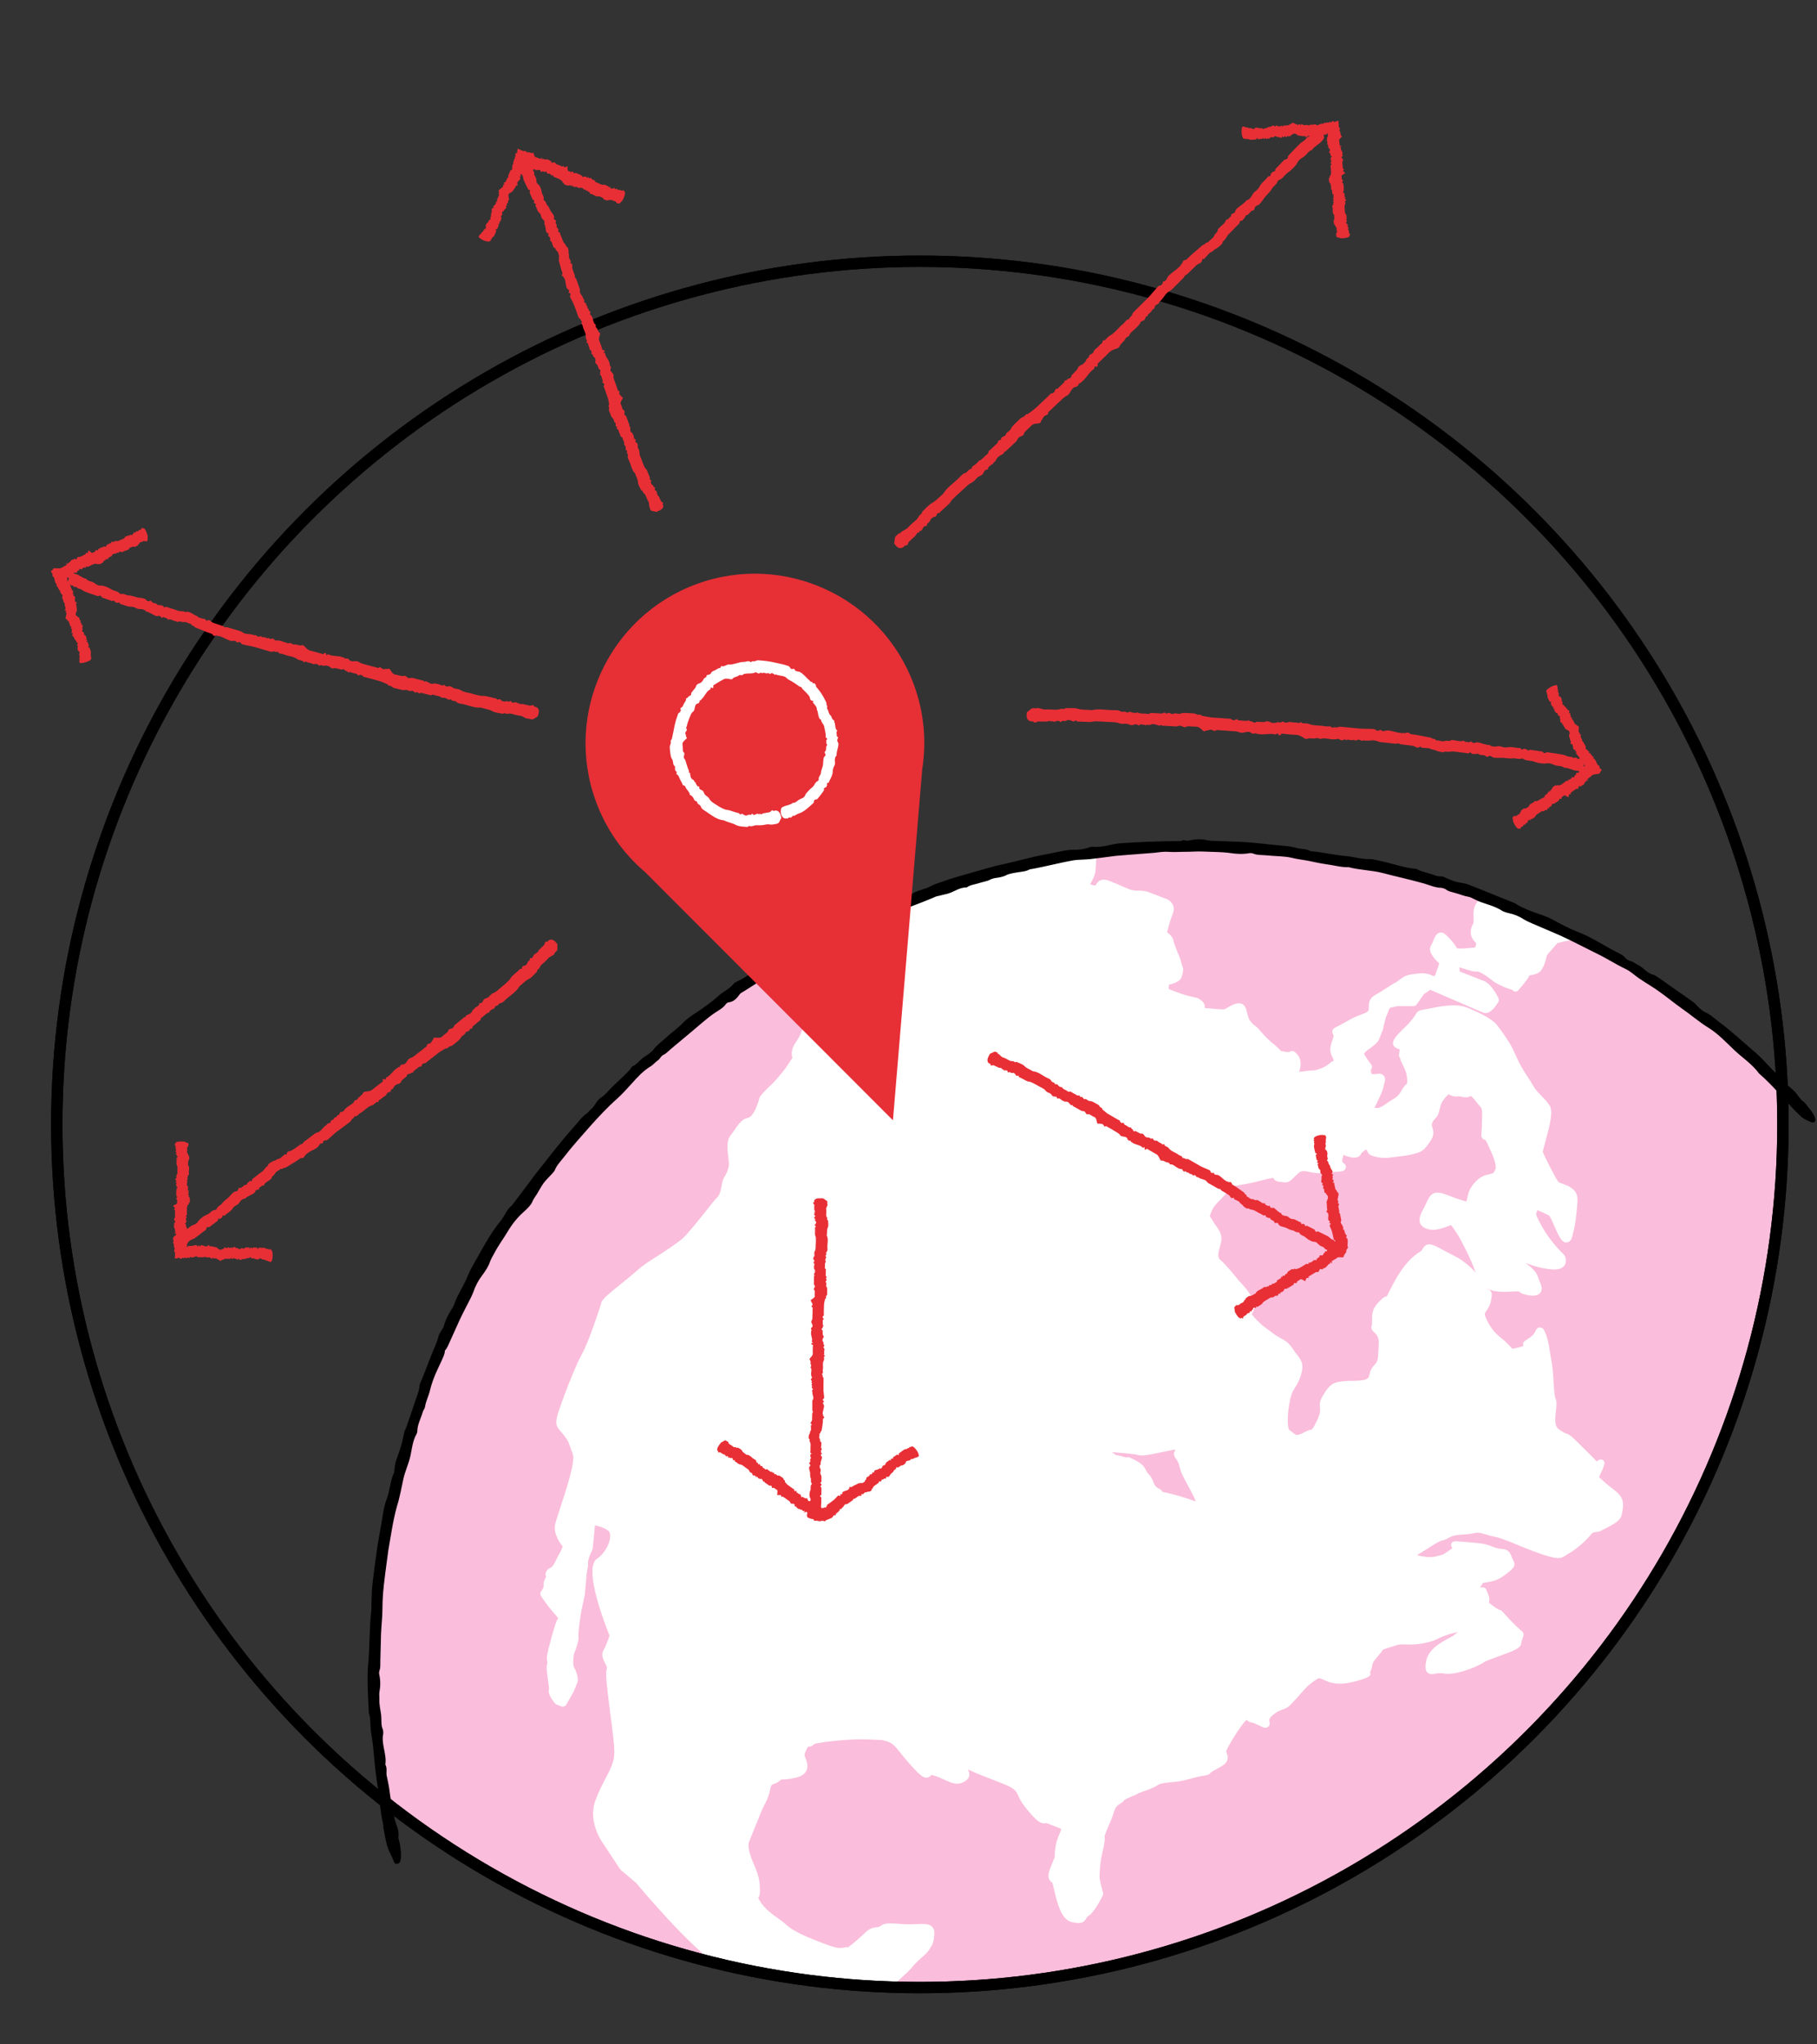 <?xml version="1.0" encoding="UTF-8"?>
<svg id="a" data-name="Layer 1" xmlns="http://www.w3.org/2000/svg" xmlns:xlink="http://www.w3.org/1999/xlink" viewBox="0 0 160 180">
  <rect x="0" y="0" width="160" height="180" fill="#333333" stroke="none"/>
  <defs>
    <style>
      .d, .e {
        fill: none;
      }

      .f {
        fill: #fff;
      }

      .g {
        fill: #fabddb;
      }

      .e {
        stroke: #000;
        stroke-miterlimit: 10;
      }

      .h {
        clip-path: url(#c);
      }

      .i {
        clip-path: url(#b);
      }

      .j {
        fill: #e72f36;
      }

      .k {
        fill: #e82f36;
      }
    </style>
    <clipPath id="b">
      <circle class="d" cx="81" cy="99" r="76"/>
    </clipPath>
    <clipPath id="c">
      <circle class="g" cx="105.78" cy="147.24" r="72.74"/>
    </clipPath>
  </defs>
  <g class="i">
    <g>
      <circle class="g" cx="105.78" cy="147.24" r="72.74"/>
      <g class="h">
        <path class="f" d="M159.72,45.12c1.11-4.14,2.05-7.9,2.87-11.14,2.29-9.07,3.38-14.36,3.38-14.36,0,0-3.3,4.29-8.7,11.98-2.7,3.85-5.98,8.51-9.57,13.94-1.81,2.71-3.74,5.58-5.78,8.62-1.03,1.51-1.76,3.21-2.42,4.99-.27.71-.96-5.1-1.84-3.12C79.75,35.88,14.76,72.95-8.15,129.69c-21.65,53.58,1.19,113.92,51.05,141.2-1.03,2.16-4.05,8.19-4.75,9.52-.95,1.65-1.7,3.34-2.13,5.12-.96,3.51-1.88,6.84-2.74,9.97-1.76,6.24-3.15,11.75-4.31,16.28-2.31,9.07-3.45,14.33-3.45,14.33,0,0,3.25-4.32,8.63-12.02,2.5-3.6,5.54-7.93,8.84-12.9,14.37,5.7,29.86,9.21,46.08,9.99l-6.17,14.6c-.04.09-.04.2.01.3.04.09.13.16.23.2,1.39.4,5.71,1.08,13.12,1.09,7.57,0,11.86-.67,13.2-1.09.09-.02.18-.09.22-.18.06-.09.06-.2.04-.29l-4.78-14.74c74.46-4.5,133.68-65.57,133.75-140.1.06-55.03-32.16-102.75-78.97-125.87h0ZM-2.93,131.74C19.42,76.43,89.83,39.01,145.94,61.05c15.66,6.15,31.62,16.44,42.36,27.9.14.69,9.66,2.36,9.89,2.8,12.76-2.85-1.69,7.73-1.42,8.36.47,1.1-3.31,6.5-2.83,6.96.64.59-10.87-1.21-10.36-.35.39.66,2,5.49,2.64,7.43-.18.64-.91,3.79,1.44,5.53,2.72,2.02,3.51,3.19,3.73,3.71.28.62.38.81,1.33.87.2.01.49.04.84.07,1.01.11,1.07.19,1.62,1.06.19.3.44.68.79,1.16.25.34.45.58.62.79q.55.69.54,2.04v.24c0,.87.1,1.23.18,1.48.08.27.1.35-.45,1.73-.53,1.31-.49,2.54-.44,3.64.03.97.07,1.81-.32,2.45-.42.71-.55,1.41-.67,2.02-.14.75-.26,1.4-.86,1.94-.41.36-.83.61-1.19.82-.67.41-1.37.82-1.07,1.77.04.14.07.25.09.35.19.66.25.72,1.08,1.24l.45.3c1.98,1.29,4.17,2.94,4.6,3.7.47.81.29,1.83-.17,2.13-.29.18-.49.21-1.06.29-.48.07-1.2.17-2.35.43-.96.2-1.68.25-2.26.28-.96.06-1.72.11-1.87,1.1-.15.99.48,2.77.92,4.08.12.33.22.62.3.85.32,1.06.5,1.91.36,2.9-.17,1.19-.02,1.95.47,2.56.28.33.63.47,1.12.57.29.06.62.12,1.05.34.27.13.57.25.88.37l.96.37c.56.22.71.31.72.32.3.53,1.42.44,2.61-.21,1.12-.61,1.18-1.38,1.27-2.54l.05-.55c.08-.78-.01-1.43-.09-2.01-.08-.6-.15-1.11-.03-1.63.1-.41.12-.72.15-1.06.04-.57.08-1.22.59-2.62.69-1.91.64-2.53.59-3.18-.01-.12-.04-.24-.04-.38-.02-.41.2-1.21.7-1.58.28-.21.6-.24.98-.12l.11.04c.88.34,1.78,1.34,2.33,2,.6,3.49,1.03,7.01,1.28,10.55-.36-.39-.79-.82-1.16-.96-.27-.1-.46-.05-.58.02-.49.27-3.17,1.74-3.17,1.74-.04.02-.07.06-.1.09-.81,1-1.73,2.11-1.88,2.22-.17.09-1.49.52-2.45.84-1.9.62-2.47.82-2.63.92-.33.22-1.02.97-1.49,1.92-.31.62-.59,2.64-.91,5.21-.13,1.02-.23,1.9-.3,2.24-.14.64-.5,1.32-.81,1.93-.17.33-.32.63-.42.88-.11.28-.42.56-.82.92-.47.42-1.05.94-1.56,1.71-.31.47-.53.62-.78.79-.48.33-.94.65-1.76,2.68-.15.37-.33.8-.52,1.26-1.42,3.37-3.56,8.46-2.5,11.61l.24.67q.89,2.62.11,4.34c-1.02,2.25-1.45,3.39-1,4.04.19.27.41,1.48.55,2.26.09.53.19,1.02.27,1.33.09.32.07.63.05.99-.02.5-.06,1.05.15,1.8.07.26.08.48.1.68.06.83.19,1.37,2.33,2.93,1.16.84,1.4,1.42,1.56,1.8.11.26.22.52.53.64.3.11.7.09,1.69-.07,2.69-.45,4.59-1.49,6.27-2.46-23.11,46.44-76.73,70.1-127.03,56.57.12-.06.22-.13.36-.24l.16-.12c.37-.28.79-.45.79-.45.06-.03,1.41-.61,1.96-.98.19-.13.4-.22.6-.32.35-.16.7-.33.96-.65.25-.29.33-.52.34-.68.21-.23.63-.71.75-.92.05,0,.17.04.25.06.18.06.38.11.63.12.78,0,1.28-.13,1.59-.4.32-.29.94-1.04,1.15-1.58.09-.22.6-.26,1-.28l.23-.02c.14,0,.31.14.52.33.32.27.73.63,1.42.85,1.15.36,2.31-1.14,2.93-1.94.13-.17.22-.29.22-.31.17-.04.9.14,1.2.22.24.06.44.1.55.11.33.05,1.8.35,2.5.52.45.11.8.06,1.17,0,.28-.04.6-.09,1.03-.08.76.02.9-.03,1.46-.24.22-.09.52-.21.98-.36.36-.11.51-.34.59-.51.25-.58-.12-1.37-.52-2.22.25.35.43.51.62.59.14.06.28.05.37.05.11,0,.23-.01.47.07.68.26.92.3,1.51.36.16.02.35.05.57.07.38.05.6.12.79.16.38.11.64.16,1.31.06.55-.09.57-.09.68-.16.04-.02.15-.08.86-.29.93-.26.99-.3,1.23-.42.13-.07.33-.16.83-.39,1.12-.47,1.14-.48,1.9-.98l.88-.58q1.13-.73,3.76-1.14l1.18-.19c1.63-.26,2.23-.49,2.39-.92.14-.36-.12-.66-.35-.93-.28-.33-.46-.56-.38-.86.19-.7.28-.75.59-.9.22-.11.52-.26.94-.63.61-.54,5.54-.52,8.48-.52,1.64,0,3.05,0,3.89-.06,1.33-.09,1.41-.09,1.54-.32.1-.19.01-.37-.05-.47,0,0,.02-.2.65-.65,1.1-.77,1.85-1.13,2.4-1.38.44-.21.75-.36.99-.6.16-.16.46-.37.77-.59.58-.41,1.25-.87,1.66-1.4.22-.3.35-.42.43-.5.19-.18.24-.27.33-.66.5-2.03,1.42-4.55,2.55-5.5.83-.69,1.62-1.04,2.45-1.4.72-.31,1.46-.64,2.27-1.2,1.12-.77,1.42-.89,1.84-1.04.22-.08.48-.18.88-.36,1.1-.53,2.03-1.38,2.71-2.48.66-1.07.79-2.14.37-3.08-.24-.54-.6-.71-.87-.84-.28-.13-.52-.24-.76-.74-.62-1.25-1.1-1.54-3.04-2.78-1.01-.65-1.57-.69-2.05-.68-.38,0-.81.01-1.79-.47-1.26-.6-1.54-.59-1.85-.57-.16,0-.28-.01-.82-.29-.06-.03-.11-.06-.17-.08.19-.23.18-.53.13-.79-.12-.65-.65-.93-1.03-1.08-.24-.09-.5-.17-.77-.24-.49-.13-.99-.29-1.27-.51-.72-.57-.94-.68-1.22-.82-.09-.05-.19-.1-.33-.18l-.17-.09c-.53-.29-1.31-.73-2.34-1.7-.4-.39-.92-.68-1.46-.84l.56-.2c.09-.03.16-.09.2-.18.02-.05.53-1.11.31-2.93.76-4.64-3.8-6.96-5.8-7.75-.18-.07-.33-.13-.43-.16l-.43-.16c-.34-.14-.77-.35-1.65-1.18-.5-.48-1.1-.7-1.45-.74.18-.46.21-.58.09-.94-.03-.08-.06-.2-.11-.37-.17-.69-.69-1.15-1.36-1.73-.16-.14-.32-.28-.5-.44-.42-.38-.59-.49-.73-.55-.2-.07-.33-.03-.41-.01-.08-.04-.18-.06-.28-.09-.28-.08-.65-.09-1.11-.9.01-.03.02-.06.02-.08.04-.07.28-.22.5-.33.12-.05.21-.18.21-.32s-.08-.26-.22-.31l-.49-.19c-.23-.09-.29-.23-.41-.56-.03-.09-.07-.19-.12-.29-.37-.84-.86-1.38-1.5-1.63-.47-.19-.65-.18-.91-.09-.09.04-.18.06-.43.06-.51,0-2.07-.55-3-.91l-2.54-.99c-.45-.19-1.22-.68-1.41-.82-.12-.16-.49-.62-1.14-1.2-.3-.26-.36-.38-.39-.48-.11-.24-.23-.38-.68-.61-.78-.43-1.2.01-1.53.34-.13.12-.26.25-.42.35-.04.02-.06.04-.09.06-.12-.04-.26-.04-.47-.01-.38.05-1.02.3-1.08,1.32,0,.09-.11.35-.25.63-.26-.03-.74-.2-.85-.26-.03-.22.5-.94.77-1.35.28-.39.52-.72.63-.98.04-.08.06-.14.08-.19.08-.08.15-.2.21-.3.11-.18.34-.29.55-.37.25-.1.55-.23.57-.56.02-.18-.09-.35-.27-.42-.24-.09-.64-.04-1.27.06-.24.03-.6.09-.68.08-.14-.02-.58-.08-3.32.62-.55.14-.87.2-.94.2-.08-.06-.27-.15-.54-.19-.82-.11-.91-.07-1.85.53-.35.23-.52.35-.6.43-.04,0-.08,0-.14.02-.25.06-.91.56-1.94,1.52l-.63-.5-.36-.81c-.15-.35.04-.73.24-1.14.2-.41.4-.83.25-1.26-.07-.18-.22-.32-.46-.42-.57-.22-1.69-.19-2.78-.15-.64.02-1.23.03-1.5-.02-.7-.12-1.12-.34-1.76-.69-.46-.26-1.3-1.29-1.47-1.69-.17-.39-.43-.88-.51-1.03-.04-.2-.2-.94-.31-1.31-.05-.17-.04-.26-.02-.38.01-.11.03-.26,0-.41.02-.2.43-1,.65-1.43.17-.35.34-.67.42-.87.09-.21.3-.39.51-.56.25-.2.51-.4.55-.71.06-.43-.98-4.35-1.72-4.87-.41-.29-2.13-1.04-5.14-2.19-.03-.24.71-1.05.95-1.31.18-.2.33-.36.39-.45.23-.35.76-.98,1.11-1.39.21-.23.42-.43.68-.66.17-.16.35-.32.54-.51.25-.24.34-.35.43-.47.08-.1.17-.2.4-.42.17-.17.31-.29.43-.39.2-.18.38-.33.57-.6l.07-.13c.22-.32.34-.51.38-1.28.04-.5-.23-.7-.45-.79-.26-.1-.6-.09-1.08-.07-.4.02-.92.04-1.53-.02-1.2-.1-1.44,0-1.69.2-.06.04-.09.07-.28.09-.61.05-.85.28-1.28.69-.26.24-.61.57-1.17,1-.04.04-.08.07-.11.09-.12-.04-.23-.01-.31,0-.42.13-.86.04-1.89-.36-1.06-.41-1.69-.66-2.3-.99-.58-.32-.77-.47-1.1-.78-.1-.09-.26-.22-.48-.36-.52-.37-1.32-.93-1.73-1.67-.04-.07-.07-.13-.1-.18.12-.17.15-.39.15-.59,0-.99-.14-1.46-.54-2.39-.55-1.26-.5-1.78-.42-1.97l1-2.48c.11-.28.22-.5.33-.72.22-.43.42-.83.53-1.44.08-.37.15-.4.35-.47.14-.05.33-.11.5-.29.08-.08.1-.09.35-.1.23,0,.59-.03,1.14-.17.42-.11.7-.3.84-.58.22-.43.02-.9-.09-1.19-.03-.06-.06-.11-.06-.16-.02-.09.01-.18.11-.41.05-.09.1-.19.16-.35.02,0,.07-.01.1-.02.11-.01.34-.04.47-.23.5-.18,3.27-.49,4.84-.4.73.04.97.03,1.16.04.07.02.18.07.4.12.48.15.66.34,1.14.94.24.31.59.74,1.09,1.29.61.67.86.85,1.04.93.25.09.47.03.67-.21.44.11.77.26,1.1.42.19.08.37.16.57.24.87.34,1.39-.15,1.53-.32.22-.25.11-.57.01-.82.16.07.34.15.5.23.19.09.37.17.51.22l2.04.8c.87.34,1.14.54,1.33.97.26.59.5.98,1.32,1.89.61.67.92.66,1.1.63.07-.01.11-.02.22.03l1.18.46c.01.07-.08.31-.15.46-.08.2-.17.41-.24.65-.17.65-.18,1.17-.17,1.37l-.36.9c-.3.74-.27,1.07.15,1.38.03.06.08.32.13.53.32,1.37.69,2.76,1.61,2.93.65.14.98.13,1.23-.31.05-.08.08-.15.19-.22.59-.39,1.21-1.68,1.28-1.83.04-.08.05-.16.02-.25-.08-.25-.27-.97-.3-1.26-.03-.33.06-1.47.18-1.97l.07-.32c.15-.66.24-1.11.19-1.39,0-.12.19-.56.33-.88.17-.39.36-.83.49-1.26.15-.5.34-.61.52-.72.12-.07.25-.15.36-.3.07-.1.49-.27.7-.36.21-.09.4-.17.53-.25.07-.05.32-.13.5-.2.39-.14.87-.3,1.22-.53.26-.18.65-.21,1.1-.26.26-.02.53-.05.82-.09.42-.07.74-.16,1.07-.25.31-.08.61-.17,1.01-.23.45-.08.53-.09.66-.25.03-.03.12-.13.68-.42.88-.44.95-.83.77-1.3-.06-.15-.07-.21-.02-.3.35-.73,1.34-2.32,1.77-2.66.1.1.16.15.25.19.04,0,.12.03.14.03.06,0,.2.03.64.24.19.09.33.16.4.19.07.03.28.11.46-.04.18-.14.13-.35.12-.43-.03-.13-.06-.27.18-.5.4-.38.71-.5.99-.6.22-.08.45-.16.63-.36.34-.34.66-.69,1.21-1.33q.5-.58,1.21-1c.16-.1.29-.03.53.07.49.23,1.16.55,2.59.2q1.54-.37,1.55-.66c0-.06,0-.13-.05-.2.13-.2.16-.36.19-.5.01-.09.03-.18.07-.3.07-.17.29-.42.46-.63.18-.21.33-.37.37-.5.07-.08.47-.2.77-.29.13-.04.26-.08.41-.13.36-.11.5-.1.81-.09.18,0,.41.02.74,0,.7-.03,1.16-.16,1.46-.24.09-.03.16-.05.23-.07.12-.02.25-.09.4-.16.33-.16.83-.41,1.87-.63-.17.1-.28.18-.36.26-.05.06-.27.18-.46.28-.73.4-1.83.99-2.01,2.04-.06.37-.16.92.28,1.09.17.07.35.04.53,0,.2-.03.43-.07.71-.02,1.09.22,3.13-.65,3.6-1,.12-.09.74-.32,1.2-.48,1.48-.53,2-.76,2.05-1.14.04-.31.19-.67.19-.67.06-.14.01-.3-.09-.39,0,0-.64-.53-1.39-1.37-.5-.55-.4-.49-.66-.56-.04-.02-.21-.1-.69-.46-.07-.07-.15-.11-.21-.16.1-.22.04-.48-.03-.66-.19-.52-.22-.6-.39-.67-.08-.03-.18-.03-.27,0-.02-.01-.05-.03-.07-.05.09-.08.15-.19.19-.28.03-.07.04-.08.37-.13.37-.06.94-.13,1.58-.62.78-.59,1.07-.81.75-1.36-.04-.07-.08-.15-.12-.28-.08-.23-.2-.49-.5-.61-.12-.05-.24-.06-.37-.07-.18-.02-.4-.04-.7-.16-.79-.31-1.04-.33-1.98-.41l-.68-.06c-.84-.07-.95-.08-1.08.15-.06.12,0,.28.08.39,0,0-.02.05-.16.15-.64.44-.65.44-.79.47-.07.02-.16.04-.3.08-.35.1-.7.21-1.83-.05.14-.12.14-.13.2-.16.11-.06.33-.18.99-.61.71-.46.89-.51,1.04-.54.17-.04.31-.08.6-.26.32-.2.76-.23,1.23-.26.3-.02.62-.04.93-.12.38-.09.61-.02,1.01.1.23.07.48.15.8.21.33.06.81.24,1.19.38.26.1.53.22.82.34.67.27,1.4.57,2.14.82,1.39.46,1.66.43,2.14.1.06-.05.14-.09.23-.15.68-.36,1.59-1.18,1.98-1.69.16-.19.27-.2.45-.21.14-.01.33-.03.5-.15.05-.04.16-.08.29-.15.71-.35,1.34-.69,1.46-1.2.12-.56.26-1.19-.15-1.72-.2-.25-.42-.42-.68-.62-.21-.16-.45-.34-.76-.63l-.18-.16c-.1-.1-.22-.19-.22-.18,0-.04.06-.15.11-.26.05-.1.11-.24.18-.41.21-.52.3-.76-.03-.89-.14-.06-.36.04-.46.16-.14-.15-.35-.35-.59-.6-.38-.38-.84-.84-1.25-1.24-.43-.42-.58-.52-.77-.59l-.11-.04c-.1-.04-.25-.11-.59-.34-.42-.28-.38-.88-.29-1.64.05-.43.09-.81-.03-1.09-.11-.25-.14-.88-.18-1.5-.03-.6-.07-1.22-.17-1.75-.07-.34-.11-.64-.16-.92-.09-.61-.17-1.1-.39-1.6-.12-.28-.17-.4-.34-.46-.12-.05-.36-.08-.52.27-.07.15-.19.38-.55.62-.51.33-.58.38-.55.6,0,.04.01.08.04.11-.26.09-.62.18-.99.25-.21-.24-.62-.68-1.01-.98-.56-.42-.99-1-1.31-1.73-.16-.36-.11-.43.05-.65.12-.18.3-.43.39-.85.1-.6.15-.84-.24-1.03-.05-.02-.09-.05-.15-.09.43.24,1.06.35,2,.3.53-.03.78-.03.88-.02.1.13.3.24.81.33.34.06.8.09,1.04-.21.25-.32.08-.72-.08-1.07-.04-.1-.08-.2-.11-.3-.15-.48-.5-.78-.96-1.16-.04-.03-.06-.06-.1-.09.73.29,1.47.49,2.29.56.53.04.91-.08,1.1-.36.25-.38.04-.82,0-.87-.02-.04-.05-.07-.08-.1,0-.01-1.09-.98-1.92-2.47-.48-.85-.52-1.05-.49-1.14.03-.07.06-.16.09-.28.14.04.47.2.7.31.13.07.3.14.32.15.09.06.28.46.41.79.12.27.26.58.44.94.19.37.34.55.52.63.1.04.29.03.37-.02.25-.13.31-.42.36-.68.02-.06.03-.12.04-.16.13-.31.35-1.88.38-2.87.03-.89-.77-1.2-1.1-1.33l-.29-.11c-.22-.08-.28-.13-.3-.15-.3-.39-1.3-2.41-1.36-2.62,0-.1.12-.55.22-.91.43-1.55.7-2.68.37-3.19-.21-.32-.48-.6-.73-.86-.26-.26-.51-.52-.66-.79-.17-.3-.38-.63-.59-.94-.2-.31-.39-.61-.56-.91-.14-.26-.28-.56-.42-.87-.18-.4-.37-.81-.55-1.11-.3-.47-.65-.98-1.08-1.55-.45-.61-1.73-1.21-2.74-1.61-.93-.36-2.33-.08-3.26.11-.16.03-.31.06-.43.08-.44.08-.57.1-.77.43-.09.17-.31.53-1.13,1.32-.72.7-.92,1.02-.86,1.31.03.14.15.32.48.42.04,0,.08.01.11.06-.08.42-.11.61.02.72.03.21.14.41.25.63.15.31.33.66.37,1.15.04.46.01.48-.08.56-.1.09-.24.23-.4.53-.25.46-.44.58-.89.86-.14.09-.29.18-.47.31l-.21.14q-.35.24-.59.23h-.23c.38-.77.78-1.61.79-1.86,0-.04.04-.14.06-.21.07-.23.22-.72-.22-.9-.08-.04-.17-.05-.27-.04-.07,0-.14.01-.21.02-.14.01-.34.06-.43-.04-.04-.26-.02-.34-.04-.33.12-.13.14-.32.04-.46-.31-.39-.6-.85-.63-.94.01-.07.17-.23.3-.33.33-.22.9-.64,1.01-.93l.34-.86.25-1.06.36-.87.67-.15h1.42c.11,0,.21-.06.28-.15l.63-.9.57-.39c.5.22,1.9.83,2.17.94.16.06.69.3,1.23.53.55.24,1.1.48,1.27.54.53.21,1.05-.49,1.31-.92.06-.09.07-.21.03-.32-.06-.13-.57-1.27-1.34-1.57l-2.05-.8s-.03-.01-.04-.02c.01-.1,0-.23-.03-.36.16.04.36.1.5.15.51.16.83.26,1.09.22,0,0,.06,0,.19.05.41.16,1.02.65,1.26.84.03.02.73.48,1.44.66.06.02.11.03.17.06.05.06.12.1.19.14.13.04.28,0,.37-.11.74-.86.9-1.14.95-1.27.04-.03.17-.06.26-.07.18-.04.42-.09.63-.24.37-.28.59-1.12.67-1.5.19-.22.75-.87.89-1.03.13-.09.73-.2.96-.24l.25-.05c.5-.11,1.76-1.54,1.94-1.81.19-.29.33-.69.47-1.08.06-.18.12-.35.18-.51.28-.69-.45-1.23-.97-1.63l-.12-.09c-.35-.26-.79-.27-1.16-.24-.22.02-.44.03-.67-.03-.55-.14-1.41.02-2.1.14-.27.06-.52.1-.68.11-.63.05-1.58.33-3.77.98-1.77.53-1.71,1.52-1.68,2.18,0,.22.02.43-.05.56-.45.82-.05,1.41.28,1.67,0,.08-.04.23-.08.39-.64.08-1.36.12-1.62.08-.21-.46-.85-1.11-1.1-1.3-.03-.01-.09-.06-.12-.06-.09-.04-.4-.12-.65.25-.07.11-.15.29-.22.46-.06.14-.12.29-.19.4-.31.49.25,1.14.72,1.57-.05.19-.16.53-.31.91-.06.15-.1.22-.1.24-.01,0-.04-.01-.07-.03l-.25-.1c-.55-.21-.92-.16-1.54-.07l-.15.02c-.54.07-.76.25-1.01.43-.12.09-.23.19-.43.3-.33.17-.56.33-.83.51-.25.16-.53.34-.95.58-.58.33-.56.78-.56,1.07,0,.29,0,.39-.42.55-.83.3-1.09.46-1.45.66-.18.1-.39.22-.71.39-.45.22-.58.28-.62.48-.04.1.02.26.08.35.06.08-.05.38-.08.48-.34.82-.14,1.23.02,1.53.07.14.1.21.08.3-.09.02-.19.07-.28.15l-.07.06c-.34.26-.47.36-1.03.53-.18.06-.24.08-.31.08-.11,0-.31,0-1.04.1-.12.01-.22.03-.3.03.09-.24.3-1.01-.16-1.52-.16-.18-.22-.25-.33-.29-.11-.05-.29-.01-.38.07,0,0-.06.02-.29-.01-.19-.04-.38-.06-.47-.1-.05-.06-.1-.14-.21-.24-.1-.09-.22-.2-.35-.31-.34-.27-.73-.61-1.13-1.09-.34-.4-.45-.49-.59-.58-.05-.04-.11-.06-.24-.22-.29-.33-.33-.46-.46-1l-.05-.2c-.08-.31-.27-.44-.4-.5-.4-.16-.87.12-1.25.34-.1.06-.24.14-.27.15-.16.02-.96-.04-1.74-.12.08-.39-.25-.72-.72-.91,0,0-.01,0-.03,0,0,0-.78-.13-1.55-.43-.28-.11-.45-.17-.59-.22l-.17-.06q-.07-.03-.11-.09s0-.19.03-.34c.61-.15.98-.35,1.08-.6.11-.27.16-.64.17-.68,0-.05,0-.1-.01-.14l-.3-.99c-.25-.57-.52-1.28-.54-1.42-.03-.31-.33-.62-.57-.8.09-.34.26-1.02.49-1.58.24-.6.01-1.12-.59-1.36-.09-.04-.17-.06-.18-.06l-1.21-.47c-.42-.17-.77-.18-1.07-.18-.15,0-.29,0-.43-.03-.25-.04-.5-.16-.9-.33-.29-.13-.66-.29-1.16-.49-.73-.29-1.01,0-1.2.3-.02.04-.05.08-.06.09,0,0-.1.04-.47-.11.02-.04.05-.09.08-.14.15-.26.37-.65.4-1.11l.02-.28c.04-.5.07-1.02,0-1.48-.05-.31,0-.69.06-1.09.03-.18.05-.36.06-.54.02-.18.04-.3.06-.4.05-.3.07-.46,0-.97-.04-.31-.13-.62-.22-.93-.1-.39-.21-.77-.2-1.03.03-.37-.02-.78-.5-.96-.11-.05-.25-.08-.42-.11-.19-.04-.28-.09-.36-.13-.2-.09-.35-.15-.72-.16-.03,0-.06-.04-.11-.07-.2-.16-.61-.39-1.31-.52-.6-.1-1.15-.07-1.61-.04-.34.02-.65.04-.82-.03h0c-.28-.36-.64-.47-1.04-.52-.1-.01-.19-.03-.31-.06-.28-.06-.42-.09-.66.08-.08.07-.26.2-.88.43-.8.3-.94.39-1.1.49-.09.06-.2.12-.55.27-.62.26-.8.45-.96.66-.06.07-.08.11-.16.15-.21.13-.29.13-.51.14h-.07c.01-.07.04-.14.06-.21.01-.04.03-.07.02-.11v-.27c.03-.15-.02-.42-.43-.58-.23-.09-.52-.13-.84-.17-.22-.03-.45,0-.69.05-.22.03-.46.07-.7.06-.44-.02-.66.04-.96.12-.12.03-.27.07-.46.11-.58.12-.67.8-.75,1.4-.03.27-.08.61-.16.8-.08-.06-.19-.11-.33-.14-.35-.08-.57-.08-.83-.09-.23,0-.53,0-1.04-.07-.31-.04-.45-.09-.59-.14-.04-.05-.09-.15-.23-.21-.04-.02-.15-.04-.18-.04-.29-.02-1.16.01-2.11.13-.47.06-.54.04-.65.02-.11-.03-.26-.06-.61-.07-.57-.01-.91.17-1.38.42-.25.14-.57.3-1.02.49-.93.4-1.48,1.24-1.92,1.92-.2.31-.39.59-.57.77-.41.4-.5.68-.57.96-.06.18-.1.35-.25.59h-.01c-.1-.04-.22-.06-.34-.05l-.25.02s-.02,0-.02,0c-.03,0-.07,0-.12,0-.2.02-.37.07-.52.13-.19.07-.27.09-.34.06-.39-.15-1.27-.03-1.52.01-.31.04-.92.06-1.22-.06-.38-.15-.64-.05-.81.03-.14.06-.22.1-.41.06-.58-.14-.72-.2-1.21-.39-.3-.11-.49,0-.59.07-.31.24-.27.81-.22,1.12.02.1.08.2.19.25.05.03,1.7.85,2.41,1.04.72.19,1.02.21,1.59.23.19.01.5.08.78.16.48.11.97.24,1.34.18.43-.07,1.4-.21,1.65-.25.25.05,1.32.23,1.63.28.47.06.86-.3,1-.44l.37-.21c.28-.02.57-.04.86-.05-.18.2-.32.44-.43.64-.06.09-.1.19-.15.24-.07.09-.1.28-.07.38.07.23.3.34.5.43.3.11.69.21,1.01.28.17.04.29.07.35.09.29.11.95.05,1.27,0,.14,0,.55-.02.96-.14-.12.46-.3,1.07-.48,1.65-.15.8-.39,1.79-.52,1.98-.22.34-.11.9.02,1.5.06.3.12.62.11.79-.02.38-.07,1.27-.22,1.48l-.07.09c-.18.25-.39.54-.66.7-.24.15-.46.53-.83,1.19-.22.39-.59,1.05-.75,1.14-.38.16-.5.49-.62.83-.1.28-.22.58-.48.96-.52.69-.47,1.2-.37,1.48l-.61.92c-.25.33-1.01,1.25-1.36,1.55-.47.4-.85.91-.88.94-.03.04-.05.08-.06.13-.15.63-.54,1.58-.94,1.72-.13.05-.23.07-.31.11,0,0,0,0-.01,0h0c-.12.05-.19.09-.23.14-.25.19-.48.51-.73.88-.11.16-.22.32-.34.47-.35.43-.26,1.25-.17,1.97.03.25.06.57.04.67-.07.38-.22.74-.39.98-.13.18-.18.43-.24.75-.07.36-.15.8-.36,1.02-.21.2-.61.7-1.11,1.34-.68.86-1.54,1.92-1.95,2.29-.6.52-1.67,1.21-2.52,1.75l-.46.3c-.51.33-.82.59-1.24.96-.34.29-.77.66-1.44,1.19-1.47,1.15-1.52,1.39-1.53,1.54-.13.41-1.07,3.33-1.68,4.43-.7,1.26-1.83,4.3-2.14,5.3-.27.87-.12,1.14.27,1.56.08.09.17.19.28.34.36.47.37.53.56,1.06.05.15.12.33.21.57.25.67-.63,3.28-1.09,4.69-.23.7-.41,1.25-.47,1.52-.15.8.39,1.59.66,1.92-.06.2-.17.5-.3.68-.08.13-.16.29-.24.46-.14.29-.31.65-.51.74-.31.14-.41.34-.44.49-.02.11,0,.22.04.32-.12.18-.25.46-.22.78.01.18-.15.39-.2.46-.11.12-.12.3-.04.43.02.04.61.91,1.01,1.36.41.45.49.62.52.59-.14.16-.33.66-.89,2.81l-.03.17c-.12.45-.08.7-.05.87.02.11.03.14,0,.18-.09.24-.05.63.06,1.41.04.29.1.72.1.8-.12.29.06.71.52,1.28.04.05.08.08.14.1l.41.16c.17.06.35,0,.44-.15.1-.17.6-1.01.71-1.27l.29-.73s.03-.08.03-.13c0-.02,0-.56-.32-1.11-.15-.25-.09-.89-.03-1.22.19-.46.48-1.28.4-1.63-.03-.19.1-1.25.24-2.1l.32-1.51s.14-1.54.16-1.82c0-.08.03-.18.05-.28.04-.21.09-.47.07-.75-.01-.17.18-.69.37-1.05.02-.05.03-.09.04-.13l.2-2.06c.39.07,1.01.29,1.23.54.1.1.13.31.1.56-.06.58-.49,1.4-1.15,1.84-1.12.76.36,4.9,1.1,6.77-.08.25-.29.89-.52,1.27-.25.44-.03.85.13,1.15.12.23.2.39.15.5-.13.35-.02,1.37.29,3.79.2,1.48.42,3.15.37,3.77-.05.73-.39,1.38-.79,2.14-.29.56-.62,1.19-.89,1.95-.68,1.95.74,3.81.78,3.85l1.41,2.14s.04.06.06.07l1.37,1.16c.2.24,4.9,5.88,7.3,7.29.42.24.82.45,1.25.62.7.27,1.29.4,1.82.51.73.15,1.25.29,1.59.66.85.94,1.86,3.54,2.47,5.08l.06.13c.34.88.61,1.14.93,1.26l.21.07s.1.05.21.2c.31.41.59.54.95.71.31.14.69.32,1.29.77,1.18.88,1.46,4.15,1.26,4.62-.23.58-.11,1.2.03,1.98.04.24.09.5.13.78.03.18.12.73.59.92.23.09.48.07.72.04.26-.03.52-.05.79.06.33.13.43.99.51,1.56.08.67.14,1.12.5,1.26.03.01.07.02.09.03.31.06,1.19.38,1.6.54.23.29,1.03,1.37,1.35,2.1.08.17.28.26.46.19l1.42-.53,1.46-.43.96-.02c.47.44.96.96,1.02,1.06l-.1,1.64c0,.09.03.18.09.25l.51.57c-.85,2.19-1.89,4.53-2.25,4.92-.25.02-.43.11-.57.2-.17.09-.25.13-.47.08-.49-.11-1.25.12-2.28.45-.33.11-.61.21-.83.26-.53.13-1.08.76-1.94,1.77-.47.54-.95,1.11-1.41,1.54-.79.72-1.46,1.8-2.03,3.28-.07.18-.04.4.02.7.05.26.1.57.07.83-.01,0-.03,0-.04,0-.36-.04-.76.27-1.39.79-.25.2-.5.41-.66.5-.44.24-.68.98-.93,1.92-.06.24-.12.46-.17.58-.28.71.26,1.75.94,2.31.63.52,3.11,3.51,3.31,4.25.1.39.22,1.06.33,1.7.13.71.24,1.4.36,1.75.15.46-.22,1.26-.62,1.57-.52.4-.16.93.05,1.25.15.24.32.48.31.71,0,.52.17.8.31,1.01.09.13.12.19.12.29,0,.3.13.67.28,1.09.11.33.24.71.3,1.06.19.98,2.07,2.67,3.1,3.16,1.24.59,3.62,2.42,3.58,3.2-.1,1.18-7.24,14.43-8.52,15.15-.14.08-.26.14-.39.2-1.22.64-1.77.93-6.9,8.29-3.82,5.46-4.43,8.29-4.37,9.63-2.18-.7-4.34-1.45-6.49-2.29C2.19,249.98-25.27,187.06-2.93,131.75h0ZM103.57,128.46c.11.16.24.37.31.72.07.4.4,1.01.75,1.66.22.41.57,1.06.67,1.36-.34-.11-.99-.39-2.54-.76-.15-.04-.28-.06-.4-.09-.05-.11-.15-.21-.31-.28-.34-.18-.41-.36-.5-.62-.09-.21-.17-.45-.41-.66-.1-.08-.14-.17-.2-.29-.16-.33-.35-.63-1-.95-.3-.14-.42-.2-.47-.22-.12-.05-.22-.04-.29,0-.05-.01-.12-.04-.23-.06-.37-.11-.53-.14-.68-.16-.04-.02-.09-.06-.21-.14l-.15-.11c1.09.08,2.11.18,2.28.24.34.13.93.01,2.26-.27.3-.06.64-.14.98-.2l.06.07c-.25.3-.03.61.08.77ZM118.32,102.42c-.1-.09-.18-.16-.1-.42.04-.11.06-.22.08-.31.38.14,1.01.4,1.39.11.1-.08.16-.17.18-.27l.45-.35s.01.05.02.07c.08.17.17.38.38.47.27.1.82.32,1.81.19l.46-.06c.67-.08,1.15-.14,1.62-.28.64-.19.81-.3,1.34-1.09.36-.53.29-.86.19-1.18-.05-.14-.07-.22-.04-.37.06-.22.14-.3.25-.41.13-.14.3-.31.37-.66.11-.47.2-.7.2-.7,0,0,.15-.35.56-.75.07-.07.12-.11.09-.06.18.11.44.22.72.19.2-.02.34,0,.48.04.2.04.45.09.74-.08.16.09.43.43.57.62.12.14.22.27.3.35.17.16.14.69.11,1.35v.34c-.02.31-.03.51-.04.62-.02.18-.04.45.24.56.01,0,.08.02.1.03.07.06.23.37.36.71.29.56.67,1.54.53,1.88s-.2.35-.5.42c-.1.02-.21.05-.33.08-.72.21-1.12.78-1.37,1.19-.13.21-.19.47-.25.71-.04.15-.09.4-.1.43q-.5-.11-1.73-.59c-1.19-.46-1.47-.03-1.79.69-.08.19-.18.42-.33.66-.26.47-.34.84-.23,1.15.08.25.48.61,1.26.58.48-.03,1.11-.27,1.46-.42.22.28.64.85,1.01,1.6l.19.37c.45.9.74,1.51.98,2.26-.21-.32-.56-.6-.84-.83l-.17-.13c-.3-.25-.65-.44-1.18-.71-.28-.15-.62-.32-1.03-.54-.19-.11-.35-.18-.48-.23-.58-.23-.82.03-.98.32-.06.1-.11.18-.22.24-.58.35-1.48,1.06-2.52,3.12-.12.24-.3.59-.41.81-.22.01-.41.2-.51.3-.77.75-.8,1.05-.79,1.94,0,.18,0,.3-.04.37-.06.14.02.37.13.47.04.03.11.09.25.24q.29.32.25.9c-.01.21-.03.48-.05.84-.02.65-.15.79-.32.96-.16.18-.37.4-.46.92-.07.43-.52.48-1.46.5-.24,0-.47,0-.68.02-1.12.09-1.36.31-1.95,1.28-.3.49-.29.76-.26,1.06.03.22.06.46-.25,1.12-.15.31-.35.73-.47.8-.14.03-.36.08-.74.29-.46.25-.61.19-.66.18-.08-.04-.16-.1-.26-.19-.11-.08-.21-.16-.31-.23-.19-.17-.22-1.42.08-2.74.12-.53.25-.74.41-.98.15-.24.33-.51.51-1.06.3-.97.1-1.3-.32-1.85-.1-.12-.22-.27-.34-.46-.42-.64-.76-.81-1.11-1-.18-.1-.37-.2-.61-.38-.23-.17-.4-.29-.54-.4-.32-.23-.54-.38-1.11-.98-.26-.27-.28-.37-.28-.37,0-.01.03-.06.05-.09.11-.18.28-.47.09-1-.25-.71-.64-1.14-1.04-1.59-.13-.14-.27-.29-.41-.46l-.12-.15c-.53-.64-.95-1.14-1.36-1.49-.24-.21-.2-.52.04-1.35.23-.78-.1-1.22-.38-1.61-.1-.12-.19-.24-.26-.39-.1-.18-.19-.29-.25-.38-.03-.04-.06-.07-.06-.07,0-.05.05-.2.15-.44.18-.44.45-.71.8-1.06.21-.21.45-.47.69-.78.29-.37.36-.38.95-.48.37-.06.95-.15,1.83-.38.72-.2,1.04-.25,1.17-.26.05.13.21.31.55.35h.1c.6.1.71.06,1.16-.38.09-.08.19-.19.33-.32.34-.32.55-.27,1.01-.18.31.07.7.15,1.21.1l1.18-.1c.57-.05.75-.06.83-.31.08-.25-.09-.41-.15-.45h0ZM95.99,296.56c-15.78-.02-30.88-2.89-44.82-8.09.28-.62.56-1.24.79-1.9.56-1.39,3.01-6.76,4.23-9.43.01,0,.03.01.05.02,58.99,23.16,126.1-5.3,149.59-63.46,22.21-54.97,10.53-126.72-42.05-152.92.87-1.81-10.87,5.43-10.41,4.54.93-1.66,1.74-3.31,2.2-5.08.05-.17.09-.33.14-.5,40.43,21.15,68.01,63.06,67.96,111.23-.07,69.33-57.34,125.67-127.67,125.59h0Z"/>
      </g>
    </g>
  </g>
  <circle class="e" cx="81" cy="99" r="76"/>
  <circle class="e" cx="81" cy="99" r="76"/>
  <path d="M33.77,160.75c-.26-.98-.3-2.06-.47-3.18-.19-1.12-.31-2.27-.41-3.41-.05-.58-.13-1.12-.22-1.67-.09-.54,0-1.17-.19-1.67-.02-.05,0-.15-.01-.23-.06-1.38-.17-2.8-.04-4.15.14-1.56.08-3.11.27-4.65,0-.63.02-1.27.06-1.9.05-.63.14-1.26.22-1.89l.26-1.89.33-1.88c.14-.78.21-1.58.52-2.35.25-.66.27-1.52.6-2.19.03-.05.02-.2.04-.31.04-.25.06-.53.14-.76.49-1.38.49-1.37.74-2.56.03-.14.15-.29.19-.45.21-.64.45-1.27.64-1.9.18-.57.47-1.15.51-1.74.01-.13.14-.36.21-.54l.69-1.77c.24-.68.6-1.33.77-2.02.07-.31.4-.65.45-.83.08-.34.2-.63.35-.93.14-.3.34-.56.49-.84.13-.25.19-.53.32-.79.31-.64.72-1.29.95-1.9.27-.65.63-1.22.96-1.82.36-.62.7-1.25,1.08-1.84.29-.47.61-.85.92-1.27.31-.41.52-.97.92-1.27.02-.01.04-.06.07-.09.65-.86,1.31-1.71,1.94-2.58,1.16-1.45,2.27-2.94,3.52-4.32.35-.39.66-.85,1.09-1.13.09-.06.22-.24.32-.33.41-.32.5-.79.93-1.06.38-.25.66-.62.98-.94l1.11-1.06c.26-.24.48-.48.64-.73.39-.15.71-.62,1.1-.87.26-.16.64-.43.77-.61.29-.41.7-.68,1.06-1.01.52-.5,1.13-.9,1.62-1.43.21-.22.54-.45.83-.66.27-.19.55-.34.81-.54.49-.36.98-.7,1.42-1.11.38-.36.99-.61,1.32-1.05.04-.06.19-.15.29-.2.52-.25.97-.5,1.45-.92.39-.34.98-.65,1.48-.96.55-.32,1.1-.67,1.65-.93.35-.17.42-.46.89-.57.25-.07.66-.34,1.01-.5.35-.18.71-.39,1.06-.53.92-.38,1.8-.83,2.71-1.22.91-.4,1.79-.87,2.72-1.2.79-.28,1.56-.73,2.36-.84.49-.36,1.24-.45,1.74-.73.32-.17.62-.27.93-.37,1.02-.37,2.08-.65,3.12-.95l1.57-.44,1.59-.37c.7-.16,1.39-.35,2.09-.51l2.11-.42c.4-.08.78-.16,1.22-.15.33.02.91-.05,1.32-.21.08-.03.25-.07.31-.06.83.11,1.61-.23,2.4-.3,1.56-.11,3.09-.17,4.65-.19.33-.01.72.04.97-.1.26.11.45.05.76-.01.32-.06.86-.09,1.14,0,.39.1.74.08,1.12.1l1.19.04c1.67.03,3.33.28,4.98.42.33.03.63.13.95.19.32.07.68.05.97.21.11.06.44.07.68.1.82.11,1.7.29,2.44.36.74.05,1.49.31,2.19.27.2-.01.53.1.8.14,1.09.22,2.17.64,3.26.72.36.2.82.31,1.25.44.32.09.66.27.96.22.03,0,.15.03.21.05.38.15.69.33,1.13.44.36.09.68.09,1.06.24,1.38.53,2.71,1.1,4.09,1.64.33.25.77.42,1.18.6.74.32,1.5.48,2.22.89.69.37,1.43.77,2.12,1.03,1.21.46,2.26,1.18,3.39,1.76.29.15.64.29.82.56.04.06.35.24.46.26.22.04.4.21.59.3.53.24.84.8,1.45.9.55.32,1.05.71,1.57,1.07l1.56,1.09c.24.17.49.32.68.57.13.17.5.48.7.56.45.2.82.54,1.2.84,1.18.87,2.24,1.88,3.36,2.83.48.42.89.92,1.34,1.37.45.47,1,.87,1.37,1.39.03.04.08.08.12.11.19.17.4.33.56.52.22.24.44.63.6.73.32.21.41.45.6.66.53.61.7,1.13.42,1.25-.06.03-.18,0-.29-.04-.72-.31-.71-.33-1.52-1.15-.99-1.06-1.92-2.16-3.02-3.12-.57-.79-1.42-1.35-2.14-2.02-.74-.7-1.45-1.47-2.31-2-.85-.53-1.58-1.17-2.39-1.73-.61-.43-1.19-.91-1.8-1.35-.62-.47-1.32-.85-1.95-1.29-.39-.27-.76-.63-1.17-.81-.89-.43-1.73-.98-2.6-1.39-1.2-.59-2.38-1.23-3.6-1.75-.65-.28-1.3-.56-1.96-.84-.3-.13-.58-.25-.88-.44-.3-.2-.78-.4-1.23-.49-.18-.04-.48-.13-.61-.22-.56-.36-1.24-.54-1.87-.76-.4-.14-.81-.42-1.07-.46-.43-.07-.79-.24-1.18-.34-.28-.08-.6-.13-.81-.31-.06-.05-.32-.14-.41-.14-.5,0-1.01-.23-1.51-.38-1.2-.34-2.42-.6-3.63-.92-1-.26-2.01-.25-3.02-.52-.65.03-1.32-.18-1.99-.26-.51-.07-1.01-.19-1.51-.29-.5-.1-1-.14-1.53-.28-.66-.15-1.46-.13-2.19-.21-.4-.04-.85,0-1.21-.17-.05-.02-.23-.04-.3-.02-.54.1-1.2.07-1.67-.01-.77-.11-1.51-.09-2.26-.13-.62-.04-1.25.03-1.87.02-.45,0-.88.04-1.36,0-.36-.03-.84.04-1.26.09l-1.28.1-1.4.11c-.47.03-.93.08-1.4.15-.5.06-1.01.14-1.51.19-.48.05-.95.04-1.43.1-1.32.23-2.59.58-3.92.81-.33.19-.69.19-1.07.26-.35.06-.76.11-1.07.29-.09.05-.27.09-.41.13-.31.08-.61.05-.96.24-.25.13-.66.19-.99.3-.35.11-.77.15-1.03.37-.68-.03-1.17.45-1.81.58-.2.04-.41.1-.62.15-.1.02-.23.04-.31.08-1.57.68-3.22,1.23-4.8,1.9-.19.09-.36.21-.54.32-.09.05-.19.1-.28.13q-.89.32-1.65.75c-.19.11-.42.19-.62.29-.52.29-1.05.52-1.56.88-.5.36-1.17.52-1.77.76-.52.23-1.04.45-1.57.77-1.36.76-2.66,1.63-3.98,2.46-.16.1-.41.22-.47.32-.28.38-.54.69-1.04.73-.02,0-.16.1-.18.13-.22.35-.67.58-1.03.82-.68.47-1.28,1.03-1.91,1.55-.63.53-1.25,1.05-1.89,1.58-.21.17-.45.43-.61.5-.32.13-.33.37-.57.53-.2.13-.43.41-.61.51-.65.38-1.2.98-1.66,1.5-.43.48-.88.97-1.31,1.36-.86.76-1.63,1.59-2.39,2.44-.76.88-1.56,1.74-2.27,2.67-.29.38-.66.74-.82,1.17-.03.09-.18.25-.28.36-.24.27-.51.51-.72.8-.21.29-.37.61-.56.92-.15.25-.33.46-.44.74-.08.21-.34.49-.6.73-.53.46-1.02,1-1.48,1.74-.39.67-.87,1.3-1.23,1.99-.16.29-.32.55-.44.89-.1.31-.39.75-.62,1.06-.37.48-.63.97-.82,1.54-.07.19-.18.41-.28.61-.31.61-.63,1.21-.92,1.83l-.84,1.86c-.14.3-.25.63-.46.83.02.24-.14.55-.25.81-.19.4-.37.79-.55,1.19-.2.48-.38.96-.5,1.47-.1.47-.38.99-.45,1.51-.01.1-.15.27-.19.41-.16.57-.49,1.14-.48,1.71,0,.05-.03.17-.06.22-.35.6-.41,1.29-.55,1.95-.16.72-.47,1.33-.62,2.03-.18.8-.32,1.64-.56,2.38-.36,1.29-.54,2.62-.77,3.93-.17,1.35-.39,2.71-.48,4.07-.04.59-.02,1.18-.06,1.78-.04.66-.11,1.32-.11,1.98l-.05,1.87c-.01.29.03.62-.08.87-.02.05-.04.23-.02.3.12.53.12,1.05.02,1.6-.03.16,0,.38,0,.57-.03.51.09.95.15,1.42.05.43-.03.93.16,1.31.02.05.04.26.03.33-.21.89.33,1.85.18,2.73.19.33.06.7.12.98.08.39.17.77.23,1.18.05.39.1.77.17,1.15.16.69.23,1.41.49,2.08.09.22.2.65.14.96-.01.05.02.21.05.3.2.75.25,1.71.07,1.96-.11.14-.27.17-.41.11-.07-.03-.18-.36-.27-.56-.16-.35-.34-.68-.45-1.08-.13-.47-.21-1-.33-1.63Z"/>
  <g>
    <path class="j" d="M61.35,51.42c-7.72,2.83-11.71,11.41-8.88,19.13.87,2.4,2.35,4.53,4.28,6.19l.04.03,21.84,21.87,2.57-30.8v-.05c.41-2.52.16-5.1-.72-7.49-2.83-7.72-11.41-11.71-19.13-8.88h0Z"/>
    <path class="f" d="M68.2,72.55c-.22.13-.51-.02-.76.05-.26.06-.53.08-.8.06-.14,0-.26.04-.4.08-.13.05-.27-.09-.41.07-.01.01-.04,0-.06,0-.33-.04-.68-.02-.98-.18-.34-.18-.71-.23-1.04-.4-.63-.05-1.12-.48-1.63-.81-.16-.11-.34-.19-.41-.41-.06-.18-.33-.18-.33-.43,0-.02-.05-.02-.07-.03-.06-.03-.13-.04-.16-.1-.16-.32-.15-.32-.41-.48-.03-.02,0-.1-.02-.13-.08-.13-.17-.27-.27-.38-.09-.11-.08-.29-.29-.32-.05,0-.05-.07-.07-.12-.07-.13-.13-.27-.21-.4-.09-.15-.09-.34-.28-.44-.09-.05.03-.21-.02-.23-.09-.05-.13-.12-.14-.2-.02-.08.02-.17,0-.24-.02-.06-.1-.11-.13-.18-.06-.16-.03-.35-.13-.49-.11-.15-.12-.32-.15-.48-.03-.17-.03-.34-.05-.52-.02-.13.04-.26.08-.38.04-.12-.07-.27.1-.37,0,0,0-.02,0-.03.05-.25.11-.5.16-.75.08-.43.17-.86.33-1.27.04-.12.04-.26.21-.31.03-.01.02-.07.05-.1.12-.08-.08-.27.08-.33.14-.05.14-.17.19-.26.06-.1.11-.21.18-.31.05-.07.07-.14.04-.24.17,0,.17-.15.29-.2.08-.03.18-.09.17-.16-.02-.16.1-.21.16-.31.09-.14.24-.23.28-.43.02-.08.1-.13.17-.18.07-.04.16-.05.22-.09.12-.08.21-.19.27-.33.05-.13.26-.11.26-.31,0-.03.04-.04.07-.05.15-.02.27-.05.35-.21.06-.13.23-.15.35-.22.13-.08.26-.17.41-.19.09-.01.05-.23.21-.15.08.04.18-.03.27-.06.09-.03.17-.09.26-.09.5.03.91-.24,1.39-.23.19-.01.39-.15.59.03.13-.16.31-.03.44-.12.09-.06.16-.05.24-.05.52.03,1.03.1,1.53.22.33.08.67.13,1,.25.09.03.19.05.24.18.04.09.16.16.3.1.03-.01.07,0,.08.01.07.28.34.18.51.28.33.19.55.51.83.74.06.05.09.16.23.1-.03.13.04.12.13.13.1.01.19.11.19.2,0,.13.08.17.13.24l.18.22c.24.32.43.66.6,1.02.03.07.03.16.04.24.01.08.11.12.03.24-.03.04.04.1.06.15.09.17.09.39.24.51.15.13.09.34.3.44.06.03.04.12.06.18.11.24.01.53.25.75-.1.11-.07.22-.05.32.01.08-.04.17.1.23.02,0,.02.03.02.05-.02.1-.1.19-.07.29.02.09.1.16.1.26,0,.36-.19.68-.16,1.03-.12.08-.12.18-.15.29-.04.18.06.39-.03.57-.08.17-.17.34-.16.53,0,.32-.17.58-.3.86-.03.07-.03.17-.17.17-.03,0-.06.08-.04.12.05.08-.02.11-.03.16,0,.16-.35.1-.22.34-.08.13-.17.25-.26.37-.09.12-.18.24-.28.35-.04.05-.08.12-.19.11-.08,0-.16.07-.16.14,0,.17-.11.22-.19.3-.26.23-.51.47-.82.65-.13.08-.28.13-.42.18-.15.05-.24.2-.43.17-.01,0-.02,0-.03.02-.04.04-.08.11-.14.13-.07.02-.21-.03-.23.02-.04.12-.13.05-.2.06-.19.05-.37-.13-.45-.41-.02-.06-.02-.13-.02-.19.03-.35.03-.33.24-.44.26-.12.59-.13.82-.33.25.02.37-.18.54-.27.18-.11.44-.15.53-.36.08-.22.24-.34.37-.49.1-.12.24-.2.35-.32.11-.12.16-.29.28-.4.07-.07.23-.1.21-.22-.03-.25.19-.38.2-.59.02-.29.19-.53.19-.81,0-.15.02-.3.04-.44.01-.06.02-.13.1-.19.08-.06.1-.17.03-.27-.03-.04-.05-.11-.02-.14.15-.12.1-.27.12-.41,0-.09.12-.18.07-.24-.09-.09-.05-.17-.06-.25,0-.06-.04-.12.06-.18.03-.02.03-.07,0-.09-.16-.09-.1-.21-.11-.31-.02-.26-.1-.5-.14-.76-.05-.21-.27-.35-.27-.58-.18-.07-.18-.22-.23-.35-.03-.1-.04-.21-.06-.32-.02-.11-.09-.19-.09-.31,0-.16-.14-.27-.22-.4-.04-.07-.16-.1-.09-.24,0-.02-.02-.05-.04-.05-.18,0-.24-.13-.25-.24-.03-.19-.16-.27-.26-.4-.08-.11-.19-.18-.27-.28-.06-.07-.15-.11-.18-.22-.03-.08-.16-.08-.24-.13-.08-.05-.14-.11-.22-.16l-.24-.16c-.08-.06-.17-.1-.25-.15-.09-.05-.19-.1-.28-.16-.08-.06-.15-.15-.24-.2-.25-.13-.57-.09-.82-.22-.1.08-.15-.02-.22-.06-.07-.03-.14-.1-.24,0-.03.03-.06.01-.09.01-.07,0-.1-.12-.2-.05-.06.05-.14-.02-.21-.02-.08,0-.15-.09-.23.04-.11-.21-.27.09-.39-.02-.04-.03-.08-.04-.13-.06-.02,0-.05-.04-.06-.03-.35.18-.71.05-1.05.16-.04.01-.08.06-.11.08-.02.01-.04.02-.06.02-.2-.03-.2-.03-.36.08-.04.03-.09.02-.13.05-.11.05-.23.05-.32.17-.09.12-.26.03-.41.01-.13-.01-.26-.02-.37.04-.28.15-.57.31-.83.49-.03.02-.1.03-.1.07.01.18.02.3-.21.16-.01,0-.04.01-.03.03.04.17-.09.17-.16.23-.27.21-.38.56-.63.78-.04.03-.06.12-.12.11-.13-.02,0,.12-.07.14-.05.02-.04.12-.1.12-.22.02-.27.2-.3.35-.03.14-.04.28-.14.36-.21.15-.25.39-.35.6-.09.22-.17.45-.22.68-.02.09-.11.18,0,.3.03.02,0,.06-.01.09-.04.07-.1.13-.12.2-.01.07.03.15.05.23.01.06-.01.11.06.18.05.05,0,.12-.08.18-.15.13-.31.27-.28.46.03.16.01.33.03.49.01.07,0,.13.09.2.07.06.05.17.02.25-.05.13-.04.25.07.36.03.04.05.08.06.13.07.27.16.54.26.8.03.06.08.12,0,.21.13,0,.12.07.14.13.02.09.02.19.05.28.04.1.09.2.22.25.11.05.08.21.22.24.03,0-.01.08.01.1.09.08.08.26.28.25.02,0,.03.02.03.04-.05.22.15.24.27.31.13.08.13.27.24.38.12.12.29.19.37.35.14.26.4.39.63.54.23.16.49.3.75.4.12.04.25.04.37.07.13.03.26.09.39.13.12.03.25.07.37.11.06.02.13-.02.16.1,0,.02.04.04.06.03.13-.09.23-.06.33.05.03.03.08.01.11.03.1.05.2-.03.3-.06.09-.02.19.09.27-.07.01-.02.05-.02.07,0,.18.27.38-.18.56.06.06-.16.15,0,.2-.02.08-.04.15-.09.24-.1.08-.01.16-.02.23-.04.14-.04.3,0,.41-.16.04-.05.11-.1.2,0,.02.02.05,0,.06,0,.14-.09.36-.02.48.17.07.12.12.27.15.4.01.07-.05.13-.08.19-.05.11-.1.25-.18.31-.1.08-.23.07-.38.11Z"/>
  </g>
  <g>
    <path class="k" d="M79.25,46.96c.15-.24.5-.28.71-.52.21-.23.45-.43.68-.63.12-.1.21-.23.28-.37.07-.14.28-.16.27-.37,0-.02.03-.03.04-.04.28-.25.51-.56.84-.74.38-.21.64-.54.97-.8.37-.6.97-.97,1.45-1.46.15-.15.28-.33.52-.39.2-.06.25-.34.51-.35.02,0,.02-.05.04-.08.04-.06.06-.14.12-.18q.35-.2.53-.48s.11-.01.14-.04c.14-.12.28-.23.4-.37.11-.12.3-.17.3-.39,0-.05.07-.07.11-.11.12-.12.26-.23.37-.35.13-.14.33-.23.37-.46.02-.1.22-.07.23-.13.02-.11.07-.18.15-.23.07-.05.18-.06.24-.12.06-.05.06-.16.11-.21.13-.14.33-.23.4-.41.08-.19.23-.3.35-.43.13-.14.29-.26.41-.4.1-.11.24-.15.37-.22.13-.07.16-.26.37-.23,0,0,.02-.01.02-.02.23-.18.47-.35.69-.54l1.09-1.03c.1-.1.17-.24.36-.23.04,0,.05-.07.1-.08.15-.04.06-.3.23-.31.16,0,.21-.14.3-.21.11-.09.2-.19.3-.28.07-.06.12-.14.13-.25.18.04.22-.14.36-.17.09-.02.21-.08.22-.16.02-.18.15-.23.23-.33.13-.15.3-.25.36-.46.03-.09.12-.15.2-.2.07-.05.18-.07.24-.12.13-.11.24-.22.3-.39.05-.15.27-.17.26-.38,0-.03.04-.05.07-.07.16-.06.28-.13.34-.31.05-.15.22-.23.33-.34.12-.12.23-.26.37-.35.09-.05-.02-.24.17-.24.1,0,.17-.11.25-.18.08-.07.14-.17.23-.22.5-.25.79-.73,1.21-1.06.18-.14.26-.4.54-.41.01-.21.24-.26.28-.44.03-.11.09-.17.15-.23l1.25-1.24c.27-.28.51-.59.77-.87.07-.08.14-.17.28-.19.11-.02.22-.12.23-.28,0-.03.02-.08.04-.08.3,0,.3-.31.45-.47.29-.31.67-.51.96-.82.06-.07.18-.1.13-.24.13.03.13-.04.15-.14.02-.1.12-.21.22-.21.14-.01.18-.1.26-.17.08-.07.15-.15.23-.22l1.02-.89c.07-.06.16-.08.24-.13.08-.05.1-.16.24-.14.05,0,.09-.08.14-.12.16-.16.38-.28.46-.49.07-.21.31-.28.31-.53,0-.07.1-.1.15-.16.18-.24.5-.36.57-.7.16,0,.23-.1.31-.2.06-.07.18-.1.14-.24,0-.02.02-.04.03-.05.1-.06.23-.07.29-.17.06-.09.06-.2.14-.28.28-.28.66-.45.9-.78.15,0,.22-.11.31-.19.16-.15.21-.39.38-.53.17-.13.35-.27.44-.46.15-.33.45-.52.67-.79.06-.07.09-.17.24-.14.03,0,.09-.07.08-.12-.02-.1.06-.11.08-.17.05-.17.39-.05.32-.33l.36-.37.36-.37c.06-.05.09-.13.21-.13.08,0,.18-.09.18-.16,0-.18.13-.24.22-.34.27-.29.54-.58.82-.85.12-.12.28-.21.42-.32.14-.11.2-.3.41-.34.01,0,.02-.02.03-.03.04-.06.06-.14.11-.18.07-.06.23-.07.23-.14,0-.14.12-.11.18-.16.17-.14.44-.07.63.14.04.05.07.11.09.17.09.36.08.35-.13.59-.26.3-.66.46-.89.8-.3.08-.41.35-.62.52-.22.18-.51.29-.63.55-.12.26-.32.44-.51.63-.14.15-.33.25-.48.39-.16.14-.28.33-.46.45-.11.08-.28.1-.32.23-.09.29-.37.4-.5.64-.19.33-.49.55-.7.85-.11.16-.22.33-.36.47-.06.06-.12.13-.23.15-.11.03-.22.13-.24.28,0,.06-.05.14-.1.15-.22.03-.31.21-.44.34-.08.09-.26.09-.27.18-.02.15-.12.19-.19.28-.05.06-.08.15-.21.12-.03,0-.09.04-.09.07.01.2-.15.25-.24.36-.23.25-.47.49-.72.73-.2.2-.28.5-.53.66-.02.23-.2.32-.33.45-.1.1-.24.16-.36.24-.12.08-.2.2-.35.25-.19.07-.29.28-.44.41-.08.07-.11.22-.28.19-.02,0-.06.03-.06.06,0,.21-.16.31-.29.36-.22.08-.33.26-.48.39-.13.11-.24.25-.37.36-.09.08-.16.19-.29.23-.1.04-.14.18-.22.27-.08.09-.17.17-.25.25l-.27.27-.27.27c-.1.1-.19.2-.3.29-.1.08-.24.13-.33.22-.27.24-.42.61-.72.83,0,.15-.12.16-.21.22-.08.05-.19.1-.18.25,0,.04-.04.07-.06.11-.05.07-.18.05-.2.18-.01.09-.13.13-.19.21-.06.08-.2.1-.16.26-.27-.02-.17.32-.36.38-.06.02-.11.05-.17.08-.03.01-.07.02-.08.04-.2.46-.65.69-.95,1.05-.04.05-.05.11-.08.17-.01.03-.03.05-.06.06-.24.13-.23.13-.35.35-.03.06-.09.09-.13.14-.1.13-.24.21-.3.39-.06.18-.3.2-.47.27-.15.07-.31.13-.43.25-.3.31-.61.6-.92.9-.04.04-.11.07-.11.11.02.19,0,.34-.25.24-.01,0-.04.03-.04.04.04.19-.12.23-.21.31-.34.3-.54.74-.91,1.01-.06.04-.1.14-.17.13-.14-.02-.05.14-.14.17-.07.02-.1.14-.17.14-.26.02-.38.21-.48.38-.09.16-.19.33-.34.4-.3.14-.49.39-.73.6-.24.21-.47.44-.7.66-.09.09-.24.14-.23.33,0,.04-.05.07-.09.09-.09.05-.2.08-.27.15s-.1.18-.16.26c-.05.07-.11.11-.12.22,0,.08-.11.12-.23.13-.24.02-.48.04-.64.23-.14.16-.31.29-.46.45-.06.06-.13.11-.15.23-.02.11-.14.18-.25.22-.17.06-.29.16-.35.33-.02.06-.07.1-.11.15l-.82.77c-.07.06-.12.15-.24.12.04.13-.06.17-.12.21-.1.07-.22.11-.32.19-.11.09-.21.19-.26.34-.05.14-.24.17-.28.34,0,.03-.1.02-.12.05-.1.13-.31.17-.3.39,0,.02-.03.04-.05.04-.25,0-.3.22-.4.38-.11.17-.35.19-.49.33-.16.16-.3.35-.5.45-.35.16-.58.46-.85.69-.28.24-.56.5-.82.76-.12.11-.19.27-.3.39-.12.13-.27.25-.4.37l-.38.35c-.06.05-.09.15-.22.12-.03,0-.07.02-.07.05-.03.19-.14.28-.32.3-.05,0-.08.07-.13.09-.13.06-.15.22-.23.33-.07.1-.24.12-.21.3,0,.03-.04.07-.07.06-.36-.04-.26.48-.6.45.03.18-.16.11-.2.18-.06.1-.11.2-.19.27-.08.07-.16.14-.24.22-.13.15-.32.23-.38.45-.02.07-.09.18-.23.14-.03,0-.05.02-.07.05-.13.18-.41.25-.6.12-.11-.08-.22-.2-.29-.31-.04-.06,0-.15.01-.23.02-.13.01-.28.07-.38.07-.12.2-.19.32-.31Z"/>
    <path class="k" d="M57.24,44.7c-.14-.13-.03-.38-.14-.54-.11-.16-.17-.35-.25-.53-.04-.09-.1-.17-.19-.23-.09-.06-.01-.21-.2-.23-.02,0-.01-.02-.02-.04-.09-.22-.25-.42-.26-.66-.01-.29-.18-.5-.24-.76-.33-.33-.37-.79-.56-1.18-.06-.12-.14-.24-.09-.41.05-.15-.17-.22-.05-.4,0-.01-.03-.02-.05-.04-.03-.03-.09-.06-.09-.11,0-.27,0-.27-.15-.43-.02-.02.04-.07.03-.1-.03-.11-.06-.22-.12-.32-.05-.09,0-.23-.18-.26-.04,0-.03-.06-.04-.09-.04-.1-.07-.21-.12-.3-.06-.11-.03-.25-.2-.32-.07-.03.05-.16,0-.17-.08-.03-.11-.08-.12-.13,0-.06.03-.13.02-.18-.02-.05-.1-.07-.12-.11-.05-.11-.04-.25-.14-.33-.12-.08-.14-.2-.19-.3-.05-.11-.07-.23-.13-.34-.05-.08,0-.19,0-.28,0-.1-.13-.15,0-.28,0,0,0-.01,0-.02-.03-.18-.05-.37-.11-.54-.09-.3-.21-.59-.31-.89-.03-.08-.11-.15-.01-.28.02-.03-.03-.05-.02-.08.04-.11-.22-.09-.14-.21.07-.11,0-.16-.02-.24-.02-.09-.06-.16-.08-.25-.02-.06-.05-.1-.14-.13.12-.11,0-.17.04-.27.03-.06.04-.15-.02-.17-.14-.04-.11-.14-.15-.21-.06-.11-.05-.24-.2-.32-.06-.03-.06-.11-.06-.17,0-.06.03-.13.02-.18-.02-.1-.06-.19-.17-.26-.1-.06,0-.21-.18-.24-.02,0-.03-.03-.02-.06.03-.11.04-.21-.08-.28-.1-.06-.08-.18-.11-.28-.04-.1-.1-.19-.1-.31,0-.07-.21-.03-.11-.15.05-.06,0-.13-.03-.19-.02-.06-.07-.12-.06-.19.05-.37-.2-.65-.26-.98-.02-.14-.2-.24-.06-.43-.17-.05-.09-.2-.22-.26-.08-.04-.09-.09-.11-.14-.13-.35-.24-.7-.38-1.04-.09-.23-.22-.44-.32-.66-.03-.06-.07-.12,0-.22.04-.07.01-.17-.12-.2-.03,0-.05-.03-.04-.04.15-.2-.1-.25-.16-.38-.11-.24-.08-.53-.18-.77-.02-.05.01-.13-.13-.13.09-.08.03-.09-.04-.12-.07-.03-.11-.12-.06-.18.06-.09.01-.14,0-.2-.01-.07-.05-.12-.07-.19l-.22-.82c-.01-.05.02-.12.02-.18,0-.06-.08-.09.01-.18.03-.03-.02-.08-.03-.11-.05-.13-.04-.3-.17-.38-.13-.08-.07-.25-.27-.3-.06-.01-.03-.09-.06-.13-.11-.16-.05-.39-.29-.49.08-.11.03-.17,0-.24-.03-.05.01-.13-.13-.13-.02,0-.02-.02-.02-.03,0-.07.06-.16,0-.22-.04-.05-.14-.07-.16-.13-.09-.23-.04-.52-.19-.73.07-.1.02-.17,0-.24-.05-.13-.22-.2-.25-.34-.03-.13-.05-.28-.16-.36-.2-.15-.21-.38-.32-.57-.03-.05-.09-.09,0-.18.02-.02-.01-.07-.05-.07-.09,0-.06-.06-.1-.08-.12-.05.14-.27-.12-.26l-.13-.29c-.04-.1-.09-.19-.13-.29-.02-.05-.06-.08,0-.16.04-.06.01-.13-.05-.14-.14-.02-.13-.12-.17-.19-.11-.22-.22-.44-.32-.66-.04-.1-.05-.22-.07-.32-.02-.11-.15-.17-.1-.32,0-.01,0-.02-.01-.02-.03-.03-.09-.05-.1-.09-.02-.05.05-.17,0-.17-.11-.01-.04-.1-.05-.14-.03-.13.14-.32.4-.44.06-.03.13-.04.18-.05.33-.03.32-.02.42.15.13.22.09.52.26.72-.07.22.1.33.15.5.05.17,0,.39.16.51.16.12.21.28.28.44.05.12.05.26.09.39.04.13.14.24.15.37.01.09-.05.2.04.25.19.1.15.31.28.43.18.17.21.41.36.6.08.1.16.2.21.31.02.05.05.1.01.18-.03.08,0,.16.11.2.05.02.09.05.07.09-.08.16.01.25.06.35.03.07-.05.19,0,.21.11.04.1.11.13.17.03.04.08.08,0,.16-.02.02-.01.07.02.07.17.02.14.14.17.22.09.2.17.4.24.6.06.17.27.27.27.46.18.05.16.19.2.29.03.08.01.18.02.28,0,.09.06.16.03.28-.03.14.08.24.11.36.02.07.12.11.01.22-.01.01,0,.04.02.05.17.03.17.16.15.25-.04.16.04.26.07.39.03.11.08.2.11.3.02.08.07.14.04.23-.02.07.08.12.12.19.03.07.05.14.08.21l.08.23.08.23c.03.08.07.16.09.25.01.08-.01.18,0,.26.06.22.29.38.31.62.12.02.07.11.07.17,0,.06-.02.15.11.16.03,0,.04.04.06.06.03.05-.05.13.05.16.07.03.04.11.07.16.03.06-.02.15.13.15-.15.17.18.17.12.3-.02.04-.01.08-.02.12,0,.02-.02.05,0,.06.27.21.23.55.38.81.02.03.07.05.1.08.01.01.03.03.02.05-.02.18-.01.18.11.29.03.03.03.07.05.11.05.09.05.2.17.27.12.07.01.23-.02.36-.02.11-.05.22-.01.32.11.25.18.5.27.76.01.03,0,.09.04.09.17.02.29.05.07.21-.01,0,0,.03.02.03.17,0,.13.12.15.19.08.27.34.48.37.77,0,.05.06.09.02.13-.08.09.09.06.07.12-.02.05.06.09.03.13-.11.17-.02.29.07.38.08.09.18.18.16.29-.04.22.07.39.13.58.06.19.13.38.2.57.03.08,0,.18.16.21.03,0,.03.05.03.07,0,.07-.03.14-.01.2s.1.1.14.15c.03.04.03.09.12.11.06.02.04.09,0,.18-.1.16-.2.33-.13.46.07.12.09.25.14.38.02.05.03.11.12.14.08.03.08.12.06.2-.03.12-.01.22.1.28.04.02.05.06.07.1l.24.66c.02.05.07.1-.02.18.13,0,.11.06.12.11.01.08-.01.16,0,.24.02.09.06.17.16.22.09.05.02.19.15.23.02,0-.03.07-.02.09.06.09,0,.23.19.26.02,0,.02.02.01.04-.12.17.04.23.13.32.09.1,0,.26.05.37.05.13.15.25.14.4-.02.26.12.45.19.66.07.22.16.44.26.65.04.09.14.16.19.25.05.1.09.21.13.31.04.1.09.2.12.3.02.05.08.08,0,.16-.02.02-.01.05,0,.05.14.04.17.12.11.25-.02.04.02.06.02.1,0,.1.12.13.18.19.06.06,0,.18.16.18.02,0,.04.03.02.05-.19.25.29.22.12.46.17,0,.03.12.07.15.06.05.12.09.15.16.02.06.05.13.08.18.07.1.05.24.22.3.05.02.11.08.02.17-.02.02,0,.04.01.05.1.1.04.31-.15.43-.11.07-.26.14-.39.19-.06.02-.13-.01-.19-.03-.1-.02-.24-.03-.3-.08-.07-.06-.08-.16-.13-.26Z"/>
    <path class="k" d="M46.48,63.27c-.23.02-.42-.23-.68-.25-.25-.03-.5-.1-.75-.17-.12-.03-.25-.03-.38,0-.13.03-.24-.13-.39,0-.01.01-.03,0-.05-.01-.3-.07-.62-.08-.89-.23-.32-.18-.67-.19-.99-.31-.59.05-1.11-.22-1.67-.32-.17-.03-.36-.04-.5-.19-.13-.13-.35,0-.47-.21,0-.02-.05.01-.07.01-.06,0-.13.03-.18,0-.29-.17-.29-.17-.57-.15-.03,0-.05-.08-.09-.09-.14-.05-.28-.09-.43-.11-.13-.02-.25-.15-.41-.02-.04.03-.08-.02-.13-.03-.14-.03-.27-.08-.41-.1-.16-.03-.3-.14-.49-.04-.08.04-.14-.14-.19-.11-.09.04-.16.04-.23.01-.07-.03-.12-.11-.19-.13-.06-.02-.14.04-.2.03-.16-.03-.3-.13-.46-.1-.17.04-.31-.02-.46-.05-.16-.03-.3-.09-.46-.11-.12-.02-.21-.11-.31-.18-.1-.06-.26.01-.31-.17,0,0-.02,0-.02,0-.22-.09-.44-.2-.67-.27l-1.2-.33c-.11-.03-.25-.01-.32-.17-.01-.03-.07,0-.1-.03-.09-.1-.25.12-.32-.02-.07-.13-.18-.1-.28-.13-.11-.04-.22-.06-.33-.1-.07-.03-.15-.02-.23.03-.04-.17-.19-.1-.27-.2-.05-.06-.14-.13-.2-.1-.14.08-.23,0-.33-.02-.16-.02-.3-.11-.49-.05-.08.03-.16-.02-.23-.06-.07-.03-.12-.11-.19-.13-.13-.05-.26-.08-.41-.04-.13.04-.23-.14-.38-.01-.02.02-.06,0-.07-.02-.1-.1-.2-.17-.36-.12-.13.04-.25-.06-.38-.09-.14-.04-.28-.05-.4-.12-.08-.05-.18.14-.24-.01-.03-.08-.15-.08-.23-.11-.08-.03-.18-.02-.25-.08-.37-.29-.84-.27-1.25-.45-.17-.07-.4,0-.51-.24-.17.1-.29-.06-.44,0-.09.04-.16.01-.23,0l-1.39-.41c-.31-.08-.63-.12-.94-.2-.09-.02-.18-.03-.24-.14-.05-.08-.17-.13-.3-.05-.02.02-.07.02-.07,0-.11-.25-.35-.1-.52-.14-.34-.09-.63-.31-.96-.4-.07-.02-.14-.1-.23.01-.02-.13-.08-.09-.16-.06-.09.03-.2,0-.24-.08-.06-.11-.14-.1-.22-.14-.08-.04-.17-.05-.25-.08l-1.04-.42c-.07-.03-.12-.1-.18-.14-.06-.04-.16,0-.19-.14-.01-.05-.09-.04-.14-.06-.18-.06-.34-.19-.53-.15-.18.04-.32-.12-.51-.01-.05.03-.11-.04-.18-.05-.25-.04-.45-.25-.73-.15-.05-.14-.16-.15-.25-.17-.07-.02-.13-.11-.23,0-.01.01-.04,0-.05,0-.08-.06-.13-.16-.23-.17-.09,0-.17.05-.26.02-.31-.11-.57-.35-.9-.4-.05-.13-.16-.14-.25-.18-.17-.06-.37,0-.54-.08-.16-.08-.32-.17-.5-.16-.31.02-.55-.13-.83-.2-.07-.02-.16,0-.19-.14,0-.03-.08-.05-.12-.02-.07.06-.11,0-.16,0-.15.04-.16-.31-.36-.13l-.4-.14-.4-.14c-.06-.02-.13-.02-.17-.12-.02-.07-.12-.11-.18-.08-.14.08-.23,0-.33-.03-.31-.1-.62-.2-.92-.32-.13-.05-.25-.15-.38-.22-.13-.07-.3-.04-.39-.2,0-.01-.02-.01-.03-.01-.06,0-.13.02-.18,0-.07-.03-.12-.16-.18-.13-.11.06-.13-.05-.18-.08-.16-.09-.19-.35-.07-.61.03-.06.07-.12.11-.15.26-.24.25-.22.5-.15.32.09.56.36.89.41.15.22.4.2.6.3.21.11.38.31.62.3.24-.02.44.07.65.15.16.06.3.17.45.24.16.07.34.09.49.18.09.06.17.19.28.17.25-.06.43.13.66.13.32,0,.58.16.88.19.16.02.33.03.48.09.07.03.14.04.19.13.06.09.17.12.29.07.05-.02.12-.03.15.02.1.17.26.17.41.21.09.03.16.18.23.15.12-.05.19.01.28.03.06.01.15,0,.17.12,0,.03.06.06.09.04.15-.11.24,0,.36.03.27.08.54.16.8.26.22.08.48,0,.68.13.18-.1.31.01.46.06.11.04.2.12.31.18s.22.07.31.17c.12.12.31.11.47.17.08.03.2-.01.24.15,0,.02.05.03.07.02.16-.11.29-.02.37.06.14.14.31.15.47.22.13.05.27.08.4.13.09.04.2.04.28.13.06.07.19.02.28.04.09.02.19.05.28.08l.3.09.3.09c.11.03.22.06.33.1.1.04.18.13.28.17.28.1.61.03.89.18.11-.08.16.02.24.06.07.04.15.11.25.03.03-.02.07,0,.1,0,.07,0,.11.12.21.07.07-.03.15.04.23.05.08.01.15.11.26,0,.08.24.3-.02.41.11.04.04.08.07.12.1.02.02.04.05.06.04.42-.07.76.18,1.14.24.05,0,.1-.02.15-.02.02,0,.05,0,.07.01.18.13.18.13.39.11.05,0,.1.03.15.03.13.02.25.09.41.04.16-.04.26.14.38.25.11.09.21.19.35.22.34.08.68.19,1.02.28.04.01.09.06.13.03.14-.12.25-.19.27.08,0,.01.04.02.05.01.13-.13.21-.02.31,0,.35.12.75.04,1.1.2.06.03.14,0,.16.07.04.13.12-.04.18.02.04.05.14,0,.17.06.12.2.31.2.47.19.15,0,.31-.02.43.06.22.17.48.19.73.27.25.08.51.14.76.2.11.02.2.12.33,0,.03-.02.07,0,.1.02.07.04.14.12.21.14.08.02.17-.01.25-.01.07,0,.12.03.21-.02.06-.04.13.03.19.12.11.18.23.37.42.39.17.02.34.09.51.12.07.02.14.04.23,0,.08-.04.19.01.26.08.11.11.23.15.38.1.05-.02.1,0,.15,0l.89.23c.07.02.15.01.19.13.08-.11.14-.05.2-.03.09.04.17.11.27.15.11.04.22.06.36.01.12-.04.22.1.36.03.03-.01.05.07.09.07.14,0,.25.15.41.02.01-.01.04,0,.05.01.11.21.29.12.44.11.17,0,.29.17.44.2.18.04.38.04.53.14.27.18.57.2.86.28.3.09.59.16.9.22.13.03.27,0,.41.02.15.02.29.07.44.1l.41.1c.06.02.15-.01.18.1,0,.02.04.04.06.03.14-.09.26-.05.35.08.03.04.08.02.12.05.1.07.22,0,.33-.01.1,0,.19.12.31-.01.02-.02.06,0,.07.02.13.31.45-.08.59.21.11-.13.15.06.22.05.1-.01.19-.03.28,0,.08.02.17.05.26.06.16.02.3.12.49.04.06-.03.17-.03.2.1,0,.02.04.03.06.03.18,0,.36.17.35.4,0,.13-.04.29-.09.42-.02.06-.11.09-.17.12-.1.06-.21.16-.3.17-.12.02-.22-.04-.36-.07Z"/>
    <path class="k" d="M48.85,83.95c-.11.21-.42.23-.58.43-.16.2-.36.37-.55.53-.1.08-.16.19-.22.32-.05.12-.24.13-.21.32,0,.02-.02.02-.04.04-.23.21-.41.48-.69.61-.33.16-.54.44-.82.64-.29.52-.81.79-1.22,1.18-.13.12-.24.27-.45.3-.18.03-.21.28-.44.26-.02,0-.02.05-.03.07-.03.05-.05.13-.1.15-.31.14-.31.13-.46.37-.02.03-.09,0-.12.02-.12.09-.24.18-.34.28-.09.1-.26.11-.26.32,0,.04-.06.06-.1.09-.11.09-.22.17-.32.27-.11.11-.29.16-.32.37-.01.09-.19.03-.2.08-.02.1-.06.15-.13.19-.06.04-.16.03-.22.08-.05.04-.05.14-.1.18-.11.11-.29.17-.35.31-.07.16-.2.24-.31.34-.12.11-.25.19-.37.3-.09.09-.21.1-.33.15-.11.04-.14.21-.33.15,0,0-.01.01-.02.02-.2.13-.42.24-.61.38l-.97.76c-.09.07-.16.19-.32.15-.03,0-.05.06-.08.06-.14.01-.05.27-.21.24-.14-.02-.19.09-.27.14-.1.06-.18.14-.27.21-.07.04-.11.1-.12.2-.16-.07-.2.09-.32.09-.08,0-.19.03-.2.1-.02.16-.13.18-.21.26-.11.11-.27.17-.33.36-.02.08-.11.11-.18.15-.07.03-.16.03-.22.07-.11.07-.22.16-.27.3-.05.13-.25.1-.24.3,0,.03-.03.04-.06.05-.14.02-.25.06-.31.22-.05.13-.2.17-.3.25-.11.08-.21.2-.34.24-.09.03,0,.23-.15.18-.09-.02-.15.07-.22.12-.07.05-.13.13-.21.15-.45.12-.72.51-1.11.72-.16.09-.24.31-.5.27-.02.19-.22.19-.27.34-.03.1-.09.13-.15.18l-1.16.86c-.25.2-.47.43-.72.63-.07.06-.13.12-.26.11-.1,0-.2.06-.21.21,0,.03-.02.07-.04.06-.27-.06-.28.22-.42.33-.27.22-.62.31-.89.53-.06.05-.16.05-.13.19-.11-.06-.12.01-.14.09-.03.09-.12.16-.21.14-.12-.02-.17.05-.24.09-.08.04-.14.11-.21.15l-.95.58c-.06.04-.15.04-.22.06-.07.02-.1.12-.22.07-.05-.02-.09.05-.13.08-.15.11-.35.17-.42.35-.07.17-.28.19-.3.41,0,.06-.1.07-.14.12-.17.18-.46.22-.54.52-.14-.04-.21.04-.28.11-.05.05-.16.05-.13.19,0,.02-.02.03-.03.04-.09.03-.2.01-.27.09-.05.07-.06.17-.13.22-.26.19-.61.27-.83.51-.13-.03-.2.05-.29.11-.15.1-.2.31-.36.4-.15.08-.32.17-.41.32-.15.27-.42.38-.63.57-.05.05-.09.13-.22.07-.03-.01-.09.04-.08.09.01.09-.06.08-.08.13-.05.14-.35-.04-.3.23l-.33.25-.33.25c-.05.04-.09.1-.19.07-.07-.02-.16.04-.17.11,0,.16-.13.19-.21.25-.25.2-.51.4-.77.59-.12.08-.26.13-.39.19-.13.06-.2.22-.38.22-.01,0-.02.01-.03.02-.03.05-.06.11-.1.14-.06.04-.21.01-.21.07,0,.12-.11.08-.17.1-.16.09-.4-.03-.56-.27-.04-.05-.06-.12-.07-.17-.07-.34-.05-.33.14-.5.25-.22.61-.27.83-.52.27,0,.39-.22.58-.33.2-.11.47-.15.59-.36.12-.21.31-.33.48-.46.14-.1.31-.15.45-.24.15-.09.26-.24.43-.31.1-.04.25-.03.3-.14.09-.24.34-.29.47-.47.18-.26.46-.39.66-.62.11-.12.21-.25.34-.35.06-.04.11-.09.21-.09.1,0,.2-.07.22-.2.01-.05.05-.12.1-.11.2.02.29-.12.41-.22.07-.06.23-.03.25-.1.02-.13.12-.15.18-.21.05-.04.08-.12.19-.07.03.02.09-.02.08-.05,0-.18.14-.2.23-.28.22-.18.44-.35.67-.51.19-.13.27-.4.49-.49.03-.21.19-.25.31-.34.09-.07.21-.1.32-.14.11-.04.19-.13.32-.15.17-.02.27-.19.41-.27.08-.05.11-.17.26-.11.02,0,.05-.02.05-.04,0-.19.15-.24.27-.26.19-.03.3-.16.45-.24.12-.07.22-.17.34-.24.09-.05.15-.13.27-.15.09,0,.13-.14.2-.2.07-.06.15-.11.23-.17l.25-.19.25-.19c.09-.07.18-.14.28-.2.09-.05.22-.07.31-.12.25-.16.39-.47.67-.6,0-.13.11-.12.19-.15.07-.03.18-.05.17-.18,0-.04.04-.06.06-.08.05-.06.16,0,.18-.12.02-.08.12-.09.18-.15.06-.06.18-.05.15-.2.24.08.16-.25.33-.27.05,0,.1-.02.15-.04.02,0,.06,0,.07-.02.2-.38.6-.49.88-.76.03-.03.05-.09.07-.14.01-.02.03-.04.05-.05.21-.07.21-.07.32-.25.03-.04.08-.06.12-.1.09-.1.22-.15.28-.3.06-.15.27-.12.42-.15.14-.03.28-.05.38-.14.27-.22.55-.43.83-.64.03-.03.1-.04.1-.08-.01-.18,0-.31.23-.17.01,0,.04-.02.04-.03-.03-.18.11-.18.19-.24.31-.21.49-.57.82-.75.05-.03.09-.11.15-.09.13.04.05-.12.12-.13.06,0,.09-.11.15-.1.23.03.34-.12.43-.26.08-.13.17-.26.3-.3.27-.07.44-.27.65-.42.21-.15.42-.32.62-.49.08-.07.21-.09.2-.26,0-.03.05-.05.08-.07.08-.03.18-.04.24-.09.06-.05.09-.14.14-.21.04-.05.1-.08.1-.18,0-.07.1-.09.21-.08.21.02.43.04.57-.1.12-.13.27-.22.4-.33.05-.05.12-.08.13-.19.01-.09.12-.15.22-.16.15-.03.25-.1.3-.25.02-.05.06-.09.1-.12l.71-.58c.06-.05.1-.12.21-.07-.04-.13.04-.14.1-.18.08-.05.19-.07.28-.13.1-.07.18-.15.22-.28.04-.12.21-.12.23-.27,0-.03.08,0,.11-.03.08-.11.27-.11.25-.32,0-.02.02-.04.04-.03.23.03.26-.16.35-.29.09-.14.3-.13.42-.24.14-.12.25-.29.42-.35.3-.11.49-.35.72-.53.24-.19.47-.39.68-.61.1-.09.15-.23.24-.32.1-.11.22-.2.33-.3l.31-.28c.05-.04.07-.13.19-.09.02,0,.06-.01.06-.04,0-.17.1-.24.26-.25.05,0,.06-.06.1-.07.11-.05.12-.19.17-.28.05-.09.21-.08.16-.26,0-.02.03-.06.05-.05.33.06.18-.41.5-.37-.05-.16.13-.09.16-.15.04-.09.07-.18.14-.24.06-.06.13-.11.19-.18.1-.12.26-.19.29-.39,0-.07.06-.16.19-.11.02,0,.05-.02.06-.04.09-.15.34-.21.53-.08.11.07.22.19.3.3.04.05.02.14.02.21,0,.12.02.26-.02.35-.05.11-.16.17-.26.27Z"/>
    <path class="k" d="M16.57,100.82c.07.09-.13.19-.1.3.03.1.01.21,0,.32,0,.05.03.1.08.15.06.05-.07.11.09.15.01,0,0,.01,0,.02,0,.13.07.26-.02.38-.1.14-.03.29-.07.43.19.23.05.47.08.7,0,.07.05.15-.07.22-.1.06.08.14-.1.21-.01,0,.02.02.03.03.02.02.06.05.05.07-.1.13-.1.13-.01.25.01.01-.06.03-.06.04,0,.06-.02.12,0,.18.01.06-.08.11.08.17.04.01,0,.04,0,.05,0,.06-.01.12,0,.17.01.07-.06.13.08.2.06.03-.1.07-.07.09.06.03.08.06.07.09-.01.03-.08.06-.08.09,0,.03.07.05.08.08.01.07-.05.14.02.19.08.06.06.13.07.19,0,.07-.01.13,0,.2.01.05-.05.1-.09.14-.04.05.08.1-.09.14,0,0,0,.01,0,.01-.03.1-.08.2-.08.3-.01.17,0,.34,0,.51,0,.05.05.1-.08.14-.03,0,.01.03,0,.04-.08.05.18.08.06.13-.11.04-.05.08-.06.12-.01.05,0,.09,0,.14,0,.03.02.06.09.09-.15.04-.05.09-.12.13-.05.03-.09.07-.04.09.12.05.06.09.07.13.02.07-.03.13.08.2.05.03.02.06,0,.1-.01.03-.07.06-.08.09-.01.06,0,.11.08.17.07.05-.07.11.09.15.02,0,.01.02,0,.03-.07.05-.11.1-.01.16.07.05.01.11.01.16,0,.06.03.12-.01.17-.03.04.19.05.05.1-.07.02-.04.07-.04.1,0,.04.03.07,0,.11-.17.17-.03.15-.09.25-.02.05.11-.04-.08.16.03-.02.04-.03.05-.04.06-.05.03.02.11-.06.06-.06.06-.05.07-.05.03,0,.05,0,.08,0h.16c.13,0,.26-.06.4-.07.04,0,.07-.02.11.07.03.07.08.07.12-.04,0-.02.03-.04.03-.02.07.21.15,0,.22-.01.14-.01.28.12.42.11.03,0,.06.06.09-.08.02.12.04.06.07,0,.03-.05.08-.06.1,0,.03.09.07.06.1.07.04.01.07,0,.11,0,.15.03.3.07.45.1.03,0,.06.06.09.09.03.03.06-.04.09.08,0,.04.04.01.06.01.08,0,.16.08.23-.01.07-.09.14.03.21-.14.02-.05.05,0,.08,0,.1-.04.2.11.31-.08.03.12.08.09.12.09.03,0,.06.06.09-.07,0-.02.01-.02.02,0,.04.03.07.12.11.09.03-.02.06-.1.1-.1.13,0,.26.16.4.11.03.11.08.09.12.09.07,0,.15-.12.22-.09.07.03.15.07.22,0,.12-.12.23-.04.35-.06.03,0,.06-.05.09.08,0,.03.04.02.05-.02.02-.08.04-.03.06-.06.05-.08.1.24.16,0h.17c.06,0,.12,0,.17.01.03,0,.05-.02.08.06.02.06.06.07.08.02.05-.12.09-.07.13-.07.13,0,.27,0,.4.01.06,0,.12.06.18.09.06.03.12-.06.18.06,0,0,.01,0,.02,0,.02-.02.05-.06.07-.05.03,0,.07.12.09.07.03-.09.06.01.08.02.07.03.12.27.11.55,0,.06-.01.13-.02.18-.07.31-.07.29-.18.31-.14.02-.27-.16-.41-.1-.09-.16-.18-.06-.27-.1-.1-.04-.19-.17-.28-.08-.09.09-.18.07-.28.06-.07,0-.14-.07-.21-.08-.07-.02-.15.02-.22-.02-.04-.03-.09-.13-.13-.07-.09.13-.19.01-.28.08-.13.09-.25.03-.38.08-.07.03-.13.07-.2.06-.03,0-.06,0-.09-.06-.03-.06-.08-.07-.12.02-.02.04-.05.06-.06.03-.06-.14-.12-.08-.19-.08-.04,0-.08-.12-.11-.07-.04.09-.08.05-.12.06-.03,0-.06.05-.08-.07,0-.03-.03-.04-.04-.01-.05.15-.1.07-.15.08-.12,0-.23,0-.35,0-.1-.01-.19.15-.29.08-.06.15-.13.08-.19.08-.05,0-.09-.06-.14-.09-.05-.03-.09,0-.14-.07-.06-.08-.14-.01-.21-.03-.04,0-.08.07-.11-.07,0-.02-.02-.02-.03,0-.05.15-.12.1-.16.05-.07-.1-.14-.06-.21-.07-.06-.01-.12,0-.17-.01-.04-.01-.08.02-.12-.04-.03-.05-.08.03-.12.04-.04,0-.08,0-.12,0h-.13s-.13,0-.13,0c-.05,0-.1,0-.14,0-.04-.02-.09-.08-.13-.08-.12-.02-.25.14-.38.07-.04.11-.07.03-.1,0-.03-.02-.07-.07-.11.04-.01.03-.02.02-.05.03-.05.02-.08-.09-.15-.01-.05.05-.1,0-.16,0-.06.01-.09-.07-.19.07,0-.2-.26.1-.31,0-.01-.03-.04-.04-.06-.06,0-.01,0-.04-.03-.03-.14.06-.25.08-.36.08-.01-.18.04-.41,0-.57,0-.03-.05-.04-.07-.07,0-.01-.01-.03,0-.05.07-.19.07-.18,0-.31-.02-.03,0-.08-.01-.12-.01-.05,0-.1-.01-.15,0-.04-.02-.06-.06-.09-.09-.06.07-.12.13-.18.06-.05.13-.1.12-.16-.02-.15,0-.29,0-.44,0-.02.03-.04,0-.05-.15-.04-.25-.08,0-.12.01,0,.01-.02,0-.02-.16-.04-.08-.08-.08-.12.02-.15-.16-.31-.09-.46.01-.02-.03-.06.02-.07.11-.03-.07-.05-.03-.07.03-.02-.03-.06.01-.07.16-.07.11-.14.06-.21-.05-.06-.11-.12-.05-.18.11-.11.06-.21.07-.32.01-.11,0-.22,0-.33,0-.04.06-.09-.08-.13-.03,0-.01-.03,0-.04.02-.03.08-.07.08-.1,0-.03-.06-.07-.08-.1-.02-.03,0-.05-.07-.08-.05-.02,0-.06.07-.09.15-.06.3-.13.27-.21-.02-.07,0-.15,0-.22,0-.03,0-.06-.06-.09-.06-.03-.04-.08.01-.11.07-.06.08-.11,0-.16-.03-.02-.03-.04-.03-.06v-.38s-.03-.06.08-.09c-.12-.02-.08-.05-.07-.08.01-.04.07-.08.08-.12.01-.05,0-.1-.07-.14-.07-.04.04-.1-.06-.15-.02,0,.05-.03.05-.04-.03-.06.09-.11-.08-.17-.01,0-.01-.02,0-.02.17-.06.04-.13,0-.19-.05-.07.09-.13.09-.2,0-.08-.06-.16.01-.23.12-.12.06-.25.07-.37.01-.13.01-.25,0-.38,0-.06-.07-.11-.08-.17-.01-.06,0-.12,0-.19,0-.06,0-.12,0-.17,0-.03-.05-.06.06-.08.02,0,.03-.02.01-.03-.12-.05-.11-.1,0-.15.03-.01,0-.04.02-.05.04-.05-.06-.09-.09-.13-.03-.04.08-.09-.08-.12-.02,0-.02-.02,0-.03.27-.08-.18-.17.07-.26-.15-.03.02-.07,0-.09-.03-.04-.08-.07-.07-.11,0-.04,0-.07,0-.11-.02-.07.05-.13-.07-.2-.04-.02-.07-.06.05-.09.02,0,.02-.02.01-.03-.05-.07.09-.16.31-.18.13-.01.29,0,.43,0,.07,0,.11.04.16.06.08.03.2.07.24.11.04.04,0,.09,0,.15Z"/>
    <path class="k" d="M117.66,20.68c-.08-.09.11-.2.07-.3-.04-.1-.03-.21-.04-.31,0-.05-.04-.1-.1-.15-.06-.04.06-.11-.11-.14-.01,0,0-.01,0-.02-.01-.13-.09-.25-.02-.38.08-.15,0-.29.03-.43-.21-.21-.1-.46-.15-.69-.02-.07-.06-.14.05-.23.09-.07-.09-.13.07-.22.01,0-.03-.02-.03-.03-.02-.02-.07-.04-.05-.07.08-.14.08-.14-.01-.24-.01-.01.06-.04.06-.05,0-.06,0-.12-.01-.18-.02-.05.07-.12-.09-.16-.04,0,0-.03-.01-.05,0-.06,0-.12-.02-.17-.02-.06.05-.14-.1-.19-.06-.02.09-.08.06-.09-.07-.02-.08-.05-.08-.08,0-.03.07-.07.07-.1,0-.03-.08-.04-.08-.07-.02-.06.04-.14-.04-.19-.09-.06-.07-.12-.09-.18-.02-.06,0-.13-.03-.19-.02-.05.04-.1.08-.15.03-.05-.09-.09.07-.15,0,0,0-.01,0-.01.02-.1.06-.2.05-.3,0-.17-.03-.34-.04-.51,0-.05-.06-.09.07-.15.03-.01-.02-.03,0-.04.07-.05-.19-.07-.07-.12.1-.05.04-.09.04-.13,0-.05-.01-.09,0-.14,0-.03-.02-.06-.1-.08.15-.05.04-.09.11-.14.04-.03.09-.08.03-.09-.12-.03-.07-.08-.09-.13-.03-.06.02-.14-.1-.19-.05-.02-.03-.06-.01-.1.01-.03.07-.07.07-.1,0-.06,0-.11-.09-.16-.07-.04.06-.11-.11-.14-.02,0-.02-.02,0-.03.06-.06.1-.11,0-.16-.08-.04-.03-.11-.03-.16,0-.06-.04-.11,0-.17.02-.04-.19-.04-.06-.09.07-.03.03-.07.03-.11,0-.04-.03-.07,0-.11.16-.19.02-.15.06-.26.02-.06-.1.05.07-.17-.02.02-.04.03-.05.04-.06.05-.03-.02-.1.07-.05.06-.05.06-.06.06-.02,0-.05,0-.08,0l-.16.02c-.13.02-.26.08-.39.11-.04,0-.07.03-.12-.06-.03-.06-.09-.06-.12.05,0,.02-.02.04-.03.03-.09-.2-.15.02-.22.03-.14.03-.29-.09-.43-.07-.03,0-.07-.05-.08.09-.03-.11-.04-.06-.07,0-.03.06-.07.07-.1,0-.04-.09-.07-.05-.11-.06-.04,0-.07,0-.11,0-.15-.02-.31-.04-.46-.06-.03,0-.06-.05-.09-.08-.03-.02-.06.05-.1-.07-.01-.04-.04,0-.06,0-.08,0-.16-.06-.22.04-.06.1-.14-.01-.19.16-.01.05-.05,0-.07.01-.1.05-.21-.09-.3.11-.04-.11-.09-.09-.13-.08-.03,0-.07-.05-.08.08,0,.02-.01.02-.02.01-.04-.03-.08-.11-.12-.08-.03.02-.05.1-.09.11-.14,0-.28-.14-.41-.07-.05-.1-.09-.08-.13-.08-.07,0-.13.13-.21.11-.07-.02-.15-.05-.22.02-.11.13-.23.06-.34.1-.03,0-.06.06-.1-.07,0-.03-.04-.01-.05.02-.01.08-.04.03-.05.06-.05.09-.12-.23-.16,0h-.17c-.06.02-.12.03-.17.02-.03,0-.05.03-.09-.05-.02-.06-.07-.06-.08,0-.03.13-.08.08-.13.08-.13.02-.27.03-.4.03-.06,0-.12-.05-.18-.07-.06-.02-.12.07-.18-.04,0,0-.01,0-.02,0-.02.02-.04.06-.07.06-.03,0-.08-.11-.09-.06-.02.09-.06,0-.08-.01-.08-.02-.15-.26-.17-.54,0-.06,0-.13,0-.18.04-.31.04-.3.14-.32.13-.03.28.14.41.06.1.15.19.04.28.07.1.03.21.15.29.05.08-.1.18-.09.27-.09.07,0,.15.05.22.06.07,0,.14-.04.22,0,.05.02.1.12.14.06.08-.14.18-.03.27-.11.12-.11.25-.05.36-.12.06-.04.13-.08.19-.08.03,0,.06,0,.1.05.04.06.09.06.12-.03.01-.04.04-.07.06-.04.07.13.13.07.19.06.04,0,.09.12.11.06.03-.09.07-.05.11-.07.03,0,.05-.05.09.06,0,.03.04.04.04.01.03-.15.09-.08.14-.09.12-.02.23-.03.35-.03.1,0,.18-.17.28-.11.05-.15.12-.09.18-.09.05,0,.1.05.15.07.05.03.09,0,.15.06.07.08.14,0,.21,0,.04,0,.07-.08.12.06,0,.02.02.01.03,0,.04-.15.1-.12.15-.06.08.09.14.04.21.05.06,0,.12-.02.17,0,.04,0,.08-.03.13.03.04.05.08-.04.12-.05.04-.01.08,0,.12-.01h.13s.13-.02.13-.02c.05,0,.09-.02.14,0,.05.01.09.07.14.07.13,0,.24-.16.37-.11.03-.11.07-.03.1-.02.03.02.07.06.1-.05,0-.03.02-.03.05-.04.05-.02.09.08.15,0,.05-.06.1,0,.16-.02.06-.02.09.06.19-.08.02.2.25-.13.31-.04.02.03.04.04.06.06.01,0,.01.04.03.02.13-.07.25-.1.35-.12.03.18,0,.41.05.57,0,.03.05.04.07.07.01.01.02.03.01.05-.06.2-.05.18.03.31.02.03.01.08.02.12.02.05.02.1.03.15,0,.04.02.06.07.08.09.05-.06.13-.12.19-.05.06-.11.12-.1.17.03.14.03.29.05.43,0,.02-.03.05.01.05.15.03.26.05,0,.12-.01,0,0,.02,0,.02.16.02.09.07.09.11,0,.16.19.29.14.45,0,.03.04.06-.01.07-.11.04.07.04.03.07-.03.03.04.05,0,.08-.15.08-.1.15-.04.21.06.06.12.11.07.17-.1.12-.04.22-.04.32,0,.11.01.22.03.33,0,.04-.05.1.09.13.03,0,.02.03,0,.04-.02.04-.07.07-.07.11,0,.03.06.06.09.09.02.03,0,.05.08.07.06.01.02.05-.06.09-.14.08-.29.16-.25.24.03.07.01.14.03.22,0,.03,0,.06.07.09.07.02.04.07,0,.11-.07.06-.07.12.02.16.03.02.03.04.04.06l.04.38s.03.06-.07.1c.13,0,.09.04.08.07,0,.04-.06.09-.07.13,0,.05,0,.1.09.14.07.04-.03.1.07.14.02,0-.05.03-.04.05.03.05-.08.12.1.16.01,0,.02.01,0,.02-.17.08-.03.13.02.19.06.06-.08.14-.07.21.01.08.07.15.01.23-.1.14-.03.25-.04.38,0,.13.01.25.04.38.01.05.08.1.1.16.02.06.02.12.02.18,0,.06.02.12.01.17,0,.03.05.05-.05.09-.02,0-.03.02-.01.03.12.04.12.09.02.15-.03.02,0,.04-.01.05-.04.05.07.08.1.12.03.04-.07.09.09.11.02,0,.02.02,0,.03-.26.11.19.16-.04.26.16.02-.02.07.01.09.04.03.08.07.08.1,0,.04,0,.07.01.11.03.06-.04.14.09.19.04.02.08.06-.04.1-.02,0-.02.02,0,.03.05.07-.07.17-.29.21-.13.02-.29.04-.43.04-.07,0-.11-.02-.16-.04-.09-.03-.21-.05-.25-.08-.05-.04-.02-.09-.02-.15Z"/>
    <path class="k" d="M54.4,17.92c-.11.03-.13-.19-.24-.2s-.2-.07-.3-.11c-.05-.02-.11-.01-.17.02-.07.03-.07-.11-.18.03,0,.01-.01,0-.02,0-.12-.05-.26-.03-.35-.16-.1-.15-.25-.14-.37-.22-.29.09-.45-.13-.68-.19-.07-.02-.15-.01-.18-.15-.02-.12-.16.02-.16-.17,0-.02-.03.02-.04.02-.03,0-.07.04-.08.02-.09-.14-.09-.14-.22-.1-.02,0,0-.07-.02-.08-.05-.03-.11-.07-.17-.07-.06,0-.07-.12-.18.01-.02.03-.03,0-.05-.02-.05-.02-.1-.05-.16-.06-.07-.01-.1-.1-.21,0-.05.05-.03-.12-.06-.09-.05.05-.09.05-.11.03-.02-.02-.03-.09-.05-.1-.02-.01-.07.05-.1.04-.07-.01-.11-.1-.19-.05-.09.05-.14,0-.2,0-.06-.01-.12-.06-.18-.07-.05,0-.07-.09-.1-.14-.03-.05-.12.03-.1-.13,0,0,0,0,0,0-.08-.06-.16-.14-.24-.19-.15-.08-.32-.13-.47-.2-.04-.02-.11.01-.1-.13,0-.03-.03,0-.04-.02-.02-.09-.15.14-.14,0,0-.11-.06-.07-.09-.1-.04-.03-.09-.03-.13-.06-.03-.02-.06,0-.12.05.02-.16-.06-.08-.07-.16,0-.05-.03-.11-.07-.07-.08.09-.11.02-.15.02-.07,0-.11-.08-.21,0-.04.03-.07,0-.09-.03-.02-.02-.03-.09-.05-.11-.05-.03-.1-.05-.18,0-.07.05-.07-.11-.18.03-.01.02-.03,0-.03-.01-.02-.08-.05-.13-.14-.07-.07.05-.11-.03-.16-.05-.05-.02-.12-.02-.16-.07-.02-.04-.12.15-.11.01,0-.08-.05-.06-.08-.08-.03-.02-.08,0-.1-.05-.1-.23-.13-.08-.2-.17-.04-.04,0,.11-.12-.14,0,.03.01.05.02.07.02.08-.03.02.01.12.03.08.03.07.02.08,0,.02-.02.05-.03.07l-.06.15c-.04.12-.05.27-.08.39-.01.04,0,.08-.1.08-.07,0-.1.05,0,.13.02.02.03.04.01.04-.22-.02-.05.14-.07.21-.04.14-.21.21-.26.35,0,.03-.08.04.04.11-.11-.03-.07.01-.03.06.04.05.02.1-.05.09-.1,0-.08.04-.1.07-.02.03-.03.07-.05.1-.09.13-.17.25-.26.38-.02.02-.08.03-.11.05-.03.02.01.07-.11.05-.04,0-.03.03-.04.05-.03.07-.13.12-.07.22.06.1-.08.12.05.24.04.03-.02.05-.02.07,0,.11-.17.15-.04.31-.12-.01-.12.04-.13.08,0,.03-.08.04.03.11.01,0,0,.02,0,.02-.04.02-.13.02-.13.07,0,.04.07.1.05.13-.06.12-.25.19-.25.33-.11,0-.11.04-.13.08-.03.07.06.18,0,.24-.06.05-.12.11-.08.2.07.15-.05.23-.07.35,0,.03.02.08-.1.06-.03,0-.03.03,0,.05.07.05.01.05.03.08.06.08-.26,0-.06.14l-.07.16c-.02.05-.04.11-.07.16-.01.02,0,.06-.09.05-.06,0-.09.03-.05.07.1.09.03.11.02.15-.04.13-.1.25-.16.37-.03.05-.1.09-.15.13-.05.04,0,.13-.12.14,0,0,0,0,0,.01,0,.03.03.06.02.08-.02.02-.13.02-.1.05.07.07-.03.05-.05.07-.06.06-.29.01-.56-.1-.06-.03-.12-.06-.16-.09-.26-.18-.25-.17-.22-.28.03-.13.25-.19.25-.34.18-.02.12-.15.19-.22.07-.07.23-.11.18-.23-.05-.12,0-.2.04-.28.03-.06.12-.1.16-.16.04-.06.03-.15.1-.19.04-.03.16-.03.12-.1-.09-.14.06-.18.03-.29-.04-.15.07-.24.06-.38,0-.07-.01-.15.02-.21.01-.03.02-.06.09-.06.07,0,.09-.05.03-.12-.03-.03-.04-.07,0-.07.15,0,.12-.09.14-.14.01-.04.15-.03.11-.07-.06-.07-.01-.09,0-.13,0-.03-.02-.07.09-.05.03,0,.05-.01.03-.03-.12-.1-.03-.12-.02-.16.04-.11.08-.22.14-.32.05-.09-.07-.23.03-.3-.11-.11-.03-.15,0-.21.02-.04.09-.07.13-.1s.04-.09.12-.11c.1-.02.06-.12.1-.18.02-.03-.04-.1.11-.08.02,0,.02-.01,0-.03-.12-.11-.05-.15.02-.16.11-.03.1-.11.14-.17.03-.05.04-.11.07-.16.03-.03.01-.08.09-.1.06-.01,0-.09,0-.13,0-.04.03-.07.05-.11l.05-.12.05-.12s.03-.09.06-.13c.03-.04.1-.05.13-.09.07-.11-.03-.29.07-.38-.08-.08,0-.07.03-.1.03-.02.09-.04,0-.11-.02-.02-.01-.03,0-.06,0-.05.11-.04.07-.13-.03-.07.04-.1.05-.15.01-.06.1-.06.01-.21.19.08,0-.28.11-.29.03,0,.05-.02.08-.03.01,0,.04,0,.04-.02,0-.15.02-.27.05-.36.17.05.36.19.53.22.03,0,.06-.03.09-.03.02,0,.03,0,.05.01.15.14.14.13.29.11.04,0,.08.03.11.03.05,0,.1.03.15.05.04,0,.06,0,.1-.02.09-.06.09.11.12.19.03.07.05.16.11.17.14.04.27.1.41.16.02,0,.03.04.05.01.09-.12.17-.2.11.05,0,.01.01.02.02,0,.09-.13.11-.04.14-.03.14.07.34-.03.46.08.02.02.07,0,.06.05-.01.11.07-.05.08,0,0,.04.06,0,.06.04,0,.18.09.16.17.13.07-.02.15-.05.18.02.06.14.17.14.27.18.1.05.2.09.3.12.04.01.06.09.15-.02.02-.02.03,0,.04.01.02.03.03.1.06.11.03.01.08-.03.12-.04.03,0,.05.02.1-.04.04-.04.06.01.06.09,0,.16,0,.33.09.33.08,0,.13.05.21.07.03,0,.05.03.11-.02.05-.05.09,0,.1.05.02.09.07.12.15.06.03-.02.05-.01.07,0l.35.14s.07,0,.05.11c.06-.11.08-.06.1-.04.03.03.05.09.08.12.04.03.09.04.16-.02.07-.05.07.08.16,0,.02-.01,0,.06.02.06.06,0,.07.12.18-.01,0-.01.02,0,.02,0,0,.18.1.09.18.07.08-.02.09.13.15.16.07.02.17,0,.21.1.07.15.21.15.32.21.11.06.23.11.35.14.05.02.13-.02.18-.01.06,0,.12.04.17.07.05.02.11.04.16.07.02.01.07-.02.05.09,0,.02,0,.04.02.02.09-.09.13-.07.14.05,0,.03.03.02.04.04.03.06.1-.02.16-.03.05-.01.05.1.14-.03.01-.02.03-.01.03.01-.02.28.23-.1.21.16.09-.13.05.04.09.03.05-.02.1-.04.13-.03.03.02.06.04.1.04.07,0,.1.1.21,0,.04-.03.08-.04.06.08,0,.02.01.02.02.02.08-.02.12.14.05.36-.04.13-.1.28-.16.4-.03.06-.07.09-.11.13-.06.07-.14.16-.19.18-.06.02-.09-.03-.15-.05Z"/>
    <path class="k" d="M12.91,47.64c-.05.09-.21-.06-.28,0-.08.06-.17.08-.27.11-.05.01-.08.06-.1.13-.02.07-.12-.03-.1.14,0,.01-.01,0-.02,0-.11.04-.19.15-.33.12-.16-.04-.25.07-.39.09-.12.26-.37.22-.55.33-.06.04-.1.1-.21.02-.09-.07-.09.12-.21,0-.01-.01,0,.03-.01.04-.01.03-.01.08-.04.07-.15-.04-.15-.04-.21.08,0,.01-.05-.04-.06-.04-.06.02-.11.03-.16.07-.04.04-.13-.03-.11.14,0,.04-.03.02-.04.03-.05.02-.1.04-.14.07-.05.04-.14,0-.13.15,0,.07-.1-.06-.1-.02,0,.07-.02.1-.05.1-.03,0-.08-.04-.11-.03-.02,0-.01.09-.03.1-.05.04-.14,0-.15.1-.02.1-.08.1-.13.14-.05.04-.11.04-.16.09-.04.03-.1,0-.16-.02-.06-.01-.05.11-.16-.02,0,0,0,0,0,0-.09.01-.2.01-.28.05-.15.06-.28.14-.43.2-.04.02-.06.09-.16-.01-.02-.02-.02.02-.04.01-.07-.05.01.2-.08.11-.08-.08-.09,0-.13,0-.04,0-.08.04-.12.05-.03,0-.04.04-.03.12-.1-.12-.09,0-.16-.05-.04-.03-.1-.05-.09,0,.02.12-.05.09-.08.12-.05.05-.12.03-.13.16,0,.05-.04.04-.08.05-.03,0-.08-.04-.11-.03-.05.01-.09.04-.1.14,0,.08-.12-.02-.08.15,0,.02-.01.02-.03.01-.07-.04-.13-.05-.14.06,0,.08-.09.07-.11.08-.01,0,0,.04-.04,0-.03-.01.13.14.02.05-.06-.05-.04-.02-.05-.02-.01,0,.01.02-.03,0-.26-.08-.05.06-.1.1-.01.03.12.04-.06.1.14-.02.04.07.15.09.07.01.07.04.08.07.06.17.1.35.17.53.05.11.13.21.18.32.01.03.04.06-.03.12-.05.04-.04.09.07.1.02,0,.05,0,.03.02-.18.12.05.13.08.19.06.12-.03.28.02.4.01.03-.04.08.1.06-.1.05-.05.05.01.06.06.01.08.05.02.09-.08.06-.04.08-.04.11,0,.03.02.06.03.1.02.14.03.29.04.43,0,.03-.04.07-.05.1-.01.03.06.04-.05.1-.04.02,0,.04,0,.06.02.07-.03.16.08.19.11.03.02.13.2.14.05,0,.01.04.03.06.07.08-.04.21.17.24-.1.07-.07.1-.05.13.01.03-.04.08.09.06.02,0,.02,0,.02.01-.02.04-.09.1-.06.13.03.02.11.02.12.06.03.12-.07.28.02.39-.09.06-.06.1-.05.13.02.07.16.09.15.16,0,.07-.02.15.07.19.15.07.11.19.16.29.01.02.07.04-.04.1-.03.02,0,.04.03.04.08,0,.04.03.07.03.09.02-.2.17.04.14l.05.15c.02.05.04.1.05.15,0,.02.04.04-.03.09-.05.03-.05.08,0,.08.13,0,.09.06.11.09.05.12.09.23.11.36.01.05-.02.12-.03.18-.01.06.09.09,0,.18,0,0,0,.01,0,.01.02.02.07.02.07.05,0,.03-.09.1-.04.1.1,0,0,.05,0,.08,0,.07-.22.19-.49.28-.06.02-.13.03-.18.04-.31.04-.3.04-.34-.05-.06-.11.07-.29-.03-.39.13-.13,0-.18,0-.27,0-.1.1-.22,0-.28-.11-.05-.12-.14-.14-.22-.02-.06.02-.14.02-.21,0-.07-.07-.12-.05-.2.01-.05.1-.12.03-.14-.15-.04-.07-.16-.16-.22-.13-.08-.1-.21-.19-.3-.05-.05-.11-.09-.12-.15,0-.03-.02-.05.03-.1.05-.05.04-.09-.06-.1-.04,0-.07-.02-.05-.04.11-.1.04-.14.02-.19-.01-.03.09-.11.04-.12-.09,0-.07-.05-.09-.08-.01-.02-.06-.04.04-.09.03-.01.03-.04,0-.04-.15,0-.1-.06-.12-.1-.04-.1-.07-.2-.1-.31-.02-.09-.2-.12-.16-.23-.16,0-.11-.09-.13-.14-.01-.04.02-.1.04-.15.01-.05-.02-.08.02-.15.06-.08-.03-.12-.03-.19,0-.04-.09-.05.03-.12.02,0,0-.02-.01-.02-.16,0-.13-.07-.09-.12.07-.09.01-.14,0-.21,0-.06-.04-.1-.04-.16,0-.04-.04-.07,0-.12.04-.04-.05-.06-.07-.09-.02-.03-.02-.07-.04-.11l-.04-.12-.04-.12s-.04-.08-.04-.13c0-.04.05-.1.04-.14-.02-.12-.21-.18-.18-.31-.11,0-.05-.05-.04-.09,0-.03.04-.08-.07-.08-.03,0-.03-.02-.04-.03-.02-.02.07-.07-.02-.08-.06,0-.02-.06-.04-.08-.02-.03.04-.08-.1-.07.18-.11-.14-.07-.06-.15.02-.02.03-.05.04-.07,0-.01.03-.03.02-.03-.06-.02-.09-.05-.11-.08-.03-.05-.05-.12-.07-.18-.03-.13-.04-.24-.11-.37-.02-.03-.07-.07-.1-.1-.01-.02-.03-.04-.02-.05.04-.12.04-.11-.09-.28-.03-.04-.04-.08-.03-.11.06-.06.18-.08.18-.18,0-.1.26-.06.4-.06.13,0,.24.01.31-.03.22-.13.32-.17.44-.24.01,0,.05,0,.04-.03-.03-.15-.05-.26.1-.05,0,0,.02,0,.02-.01-.04-.16.03-.11.07-.12.14-.05.18-.27.34-.28.03,0,.04-.05.07-.01.08.08,0-.08.05-.06.03.02.03-.05.07-.02.13.12.17.04.2-.04.03-.07.05-.15.12-.12.14.05.2-.04.3-.07.1-.04.19-.08.27-.14.04-.02.1.02.08-.13,0-.03.02-.02.03-.02.04,0,.09.04.12.03.03-.01.03-.08.05-.11.01-.03.04-.02.03-.1,0-.06.04-.03.1.02.12.11.24.22.3.16.05-.05.12-.06.18-.1.02-.02.05-.02.05-.09,0-.07.05-.06.1-.04.08.04.13.03.14-.07,0-.03.02-.04.04-.05l.32-.15s.04-.05.11.04c-.04-.12,0-.1.03-.1.04,0,.1.03.14.02.05,0,.08-.04.09-.12,0-.08.1,0,.1-.11,0-.02.05.04.05.03.04-.05.13.03.11-.14,0-.01,0-.02.02,0,.13.13.13-.01.16-.08.04-.07.15.03.21,0,.06-.03.11-.11.2-.08.15.06.24-.04.35-.08.11-.04.22-.08.33-.14.05-.03.07-.1.11-.14.05-.04.11-.05.16-.07.05-.02.1-.05.15-.06.02,0,.03-.06.09.03.01.02.03.02.03,0,0-.13.04-.14.13-.06.02.02.03-.01.05,0,.06.02.06-.09.08-.13.02-.04.1.04.08-.12,0-.02.01-.03.03-.01.17.22.09-.23.25-.02-.03-.16.07,0,.08-.03.02-.04.04-.1.07-.11.03,0,.07-.01.1-.04.05-.04.14,0,.15-.14,0-.05.03-.09.1.02.01.02.02.01.03,0,.05-.07.17.03.26.24.05.12.1.27.14.4.02.07,0,.12,0,.17,0,.09,0,.21-.01.26-.02.05-.08.04-.13.06Z"/>
    <path class="k" d="M91.26,62.35c.26-.06.53.14.82.12.29-.02.58,0,.88.02.15,0,.29-.02.43-.07.14-.05.29.08.43-.07.01-.01.04,0,.06,0,.35.01.72-.04,1.06.06.39.11.79.06,1.18.12.65-.16,1.3,0,1.94,0,.2,0,.41-.03.61.1.17.11.4-.06.57.12.01.01.05-.02.08-.03.07-.02.14-.06.2-.04.37.11.36.12.68.05.04,0,.08.07.12.07.17.02.34.04.51.03.15,0,.31.1.47-.05.03-.03.1,0,.15,0,.16,0,.32.03.48.02.18,0,.37.08.56-.05.08-.06.19.11.24.08.09-.06.17-.07.26-.05.08.02.16.09.24.09.07,0,.15-.06.22-.06.18,0,.37.08.54.01.18-.07.35-.04.53-.04.18,0,.36.03.54.03.14,0,.26.07.39.11.13.04.28-.06.39.11,0,0,.02,0,.03,0,.27.05.54.11.81.14l1.42.1c.13.01.28-.03.39.11.02.03.08,0,.12.02.13.08.25-.16.36-.04.1.11.23.06.34.08.13.02.26.02.39.03.09.01.17,0,.25-.07.09.16.24.07.35.15.07.05.19.11.25.06.13-.11.25-.04.38-.05.19,0,.37.06.56-.04.08-.04.18,0,.27.02.08.02.16.09.24.1.15.02.31.03.47-.04.14-.06.29.1.43-.06.02-.02.06,0,.09,0,.14.08.27.13.44.05.14-.06.3,0,.45.02.16.01.33,0,.48.05.1.04.17-.17.27-.03.06.08.19.05.28.06.1.01.21,0,.3.03.49.22,1.01.12,1.5.23.21.04.45-.07.63.14.16-.13.34.01.49-.07.1-.05.18-.04.26-.03l1.66.16c.36.03.73.01,1.1.03.1,0,.2,0,.31.1.07.07.22.09.34,0,.02-.02.07-.03.08-.02.18.23.41.04.62.05.4.03.77.2,1.17.23.08,0,.18.08.26-.05.05.12.11.07.19.03.09-.04.22-.04.29.04.09.1.18.08.28.1.1.02.2.02.3.04l1.26.24c.08.02.16.08.24.11.08.03.18-.02.24.11.02.05.11.02.17.03.21.03.43.12.63.05.2-.07.38.07.58-.08.05-.04.14.02.21.02.29,0,.56.17.86.02.09.13.21.12.32.13.08,0,.17.08.26-.04.01-.01.04-.01.06,0,.1.04.18.14.29.13.1,0,.18-.08.29-.06.37.05.72.25,1.1.24.09.12.21.11.32.13.2.03.41-.07.62-.01.19.06.4.12.6.08.34-.08.65.04.98.06.08,0,.18-.03.24.11.01.03.11.03.14,0,.06-.07.12-.01.17-.03.16-.06.25.28.43.07l.48.07.48.07c.07.01.15,0,.22.09.04.06.16.09.22.05.14-.1.26-.03.38-.02.37.05.74.1,1.11.17.16.03.31.1.47.16.16.05.34,0,.48.13.01,0,.03,0,.04,0,.07,0,.14-.04.2-.02.08.02.17.14.23.11.11-.08.15.03.22.05.2.06.29.31.22.59-.02.06-.05.13-.09.17-.23.28-.23.26-.53.23-.38-.04-.71-.27-1.09-.26-.22-.2-.49-.13-.74-.2-.25-.07-.5-.25-.77-.19-.27.05-.51,0-.76-.04-.19-.03-.37-.12-.56-.16-.2-.04-.41-.03-.59-.1-.12-.04-.23-.16-.35-.12-.27.1-.51-.06-.77-.02-.35.05-.69-.06-1.03-.05-.19,0-.37.02-.55,0-.08-.01-.16-.02-.24-.09-.08-.08-.22-.1-.34-.02-.05.03-.13.05-.17,0-.15-.16-.33-.12-.51-.14-.11-.01-.22-.15-.29-.11-.12.07-.22.02-.32.02-.07,0-.16.03-.21-.09-.01-.03-.08-.05-.11-.03-.14.13-.27.04-.41.03-.32-.03-.64-.07-.96-.12-.26-.04-.54.09-.79-.01-.18.13-.35.04-.52.02-.13-.02-.26-.08-.38-.13s-.26-.03-.39-.11c-.16-.1-.37-.05-.56-.09-.1-.02-.23.05-.3-.1-.01-.02-.06-.02-.08,0-.15.13-.32.07-.43,0-.19-.12-.38-.1-.57-.13-.16-.03-.32-.03-.48-.06-.11-.02-.23,0-.34-.08-.09-.06-.22,0-.33,0-.11,0-.22-.02-.33-.03l-.36-.04-.36-.04c-.13-.01-.26-.02-.39-.05-.12-.03-.24-.1-.36-.12-.34-.05-.7.07-1.04-.02-.1.1-.19.01-.28-.02-.09-.03-.19-.08-.29.02-.03.03-.07.02-.11.02-.09,0-.15-.1-.25-.04-.08.05-.18-.02-.27-.01-.1,0-.19-.09-.29.04-.15-.22-.33.08-.49-.03-.05-.03-.1-.05-.16-.08-.03-.01-.05-.04-.08-.03-.46.14-.89-.05-1.34-.04-.06,0-.11.04-.17.05-.03,0-.06,0-.08,0-.24-.1-.23-.09-.47-.04-.06.01-.12,0-.18,0-.15,0-.3-.04-.47.03-.17.07-.32-.1-.48-.18-.14-.07-.28-.15-.44-.16-.4-.02-.8-.06-1.2-.1-.05,0-.12-.04-.15,0-.13.14-.24.23-.33-.03,0-.01-.05-.02-.06,0-.11.15-.23.06-.34.05-.42-.05-.86.09-1.28,0-.07-.02-.16.02-.2-.04-.08-.12-.13.06-.2.01-.06-.04-.16.02-.21-.03-.18-.18-.39-.14-.57-.1-.17.04-.35.08-.49.02-.29-.13-.58-.1-.88-.13-.3-.03-.6-.05-.9-.06-.12,0-.25-.08-.37.05-.03.03-.08,0-.12,0-.09-.03-.18-.09-.27-.1s-.19.04-.28.06c-.08.01-.14-.01-.23.06-.06.05-.16,0-.24-.08-.17-.16-.34-.32-.57-.31-.2.01-.4-.03-.6-.03-.08,0-.16-.02-.26.05-.09.06-.22.02-.31-.03-.15-.08-.29-.1-.45-.03-.05.03-.12.02-.17.02l-1.05-.06c-.08,0-.18.02-.24-.09-.06.12-.15.08-.22.06-.11-.02-.22-.08-.33-.1-.13-.02-.27-.02-.4.05-.13.06-.27-.06-.41.04-.03.02-.07-.06-.11-.05-.15.02-.31-.11-.46.06-.01.01-.05.01-.06,0-.17-.18-.35-.06-.52-.03-.19.04-.36-.11-.54-.12-.21,0-.43.04-.63-.04-.34-.13-.69-.09-1.03-.12-.35-.03-.7-.04-1.06-.05-.15,0-.31.05-.46.06-.17,0-.34-.01-.51-.02l-.48-.02c-.08,0-.16.04-.22-.07-.01-.02-.06-.03-.08-.02-.14.11-.27.1-.41-.01-.04-.03-.1,0-.15-.02-.13-.05-.25.05-.37.08-.11.02-.24-.09-.34.07-.01.02-.07.02-.09,0-.22-.28-.49.16-.7-.09-.09.15-.18-.03-.25,0-.1.03-.2.07-.31.06-.1,0-.2-.02-.3,0-.18.01-.37-.06-.55.06-.06.04-.18.06-.25-.06-.01-.02-.05-.02-.08-.02-.2.04-.44-.1-.49-.33-.03-.13-.02-.29,0-.43.01-.07.1-.11.16-.15.1-.08.19-.2.3-.23.13-.04.26,0,.42,0Z"/>
    <path class="k" d="M133.27,71.88c.04-.1.21.02.28-.05.06-.08.16-.11.24-.16.04-.02.07-.07.07-.15,0-.07.12,0,.07-.15,0-.01,0,0,.02-.01.1-.06.16-.18.3-.17.16.01.23-.12.36-.16.07-.28.32-.28.48-.43.05-.05.08-.11.21-.06.1.05.06-.14.21-.03.01,0,0-.03,0-.04,0-.03,0-.08.03-.08.16,0,.16,0,.19-.12,0-.02.06.03.07.03.05-.03.1-.05.14-.1.03-.04.13,0,.08-.15-.01-.03.02-.02.04-.03.04-.03.09-.05.13-.1.04-.05.13-.02.1-.17-.01-.06.11.04.1,0-.01-.07,0-.1.03-.1.03,0,.09.03.11.01.02-.01,0-.09.01-.1.04-.05.13-.03.13-.12,0-.1.06-.12.1-.16.04-.04.1-.06.14-.11.03-.04.1,0,.16,0,.06,0,.03-.12.16,0,0,0,0,0,0,0,.09-.03.19-.05.27-.1.13-.08.25-.19.38-.28.04-.03.04-.1.15-.02.02.02.01-.03.04-.02.08.03-.05-.19.06-.12.09.06.09,0,.13-.02.04-.02.07-.06.11-.08.03-.01.04-.05.01-.12.12.1.09,0,.17.02.05.02.11.03.09-.02-.04-.12.03-.1.05-.13.04-.05.12-.05.1-.18,0-.05.04-.05.07-.06.03,0,.09.02.11.01.05-.02.08-.06.07-.15,0-.08.12,0,.06-.16,0-.02,0-.02.02-.02.08.02.14.03.12-.08-.02-.08.08-.08.1-.1.01,0,0-.04.04-.02.03,0-.15-.12-.03-.04.07.04.04.01.05,0,.01,0-.02-.02.03-.01.27.03.04-.07.08-.11,0-.04-.13-.01.04-.11-.14.05-.05-.06-.16-.06-.07,0-.08-.03-.09-.05-.09-.16-.17-.33-.26-.49-.07-.1-.17-.19-.24-.29-.02-.03-.05-.05,0-.12.04-.05.03-.1-.09-.08-.02,0-.05,0-.03-.01.15-.15-.07-.12-.11-.17-.08-.11-.02-.28-.1-.39-.02-.02.02-.08-.11-.04.09-.07.04-.06-.02-.06-.06,0-.09-.04-.04-.09.06-.07.02-.08.02-.11,0-.03-.03-.06-.04-.09-.04-.14-.08-.27-.12-.42,0-.03.03-.08.04-.11,0-.04-.06-.03.03-.11.03-.03,0-.04-.02-.06-.03-.06,0-.16-.12-.18-.11-.01-.04-.12-.22-.1-.05,0-.02-.04-.04-.06-.08-.06,0-.22-.21-.21.09-.08.05-.11.02-.14-.02-.02.02-.08-.1-.04-.01,0-.02,0-.02-.01.01-.04.07-.11.03-.13-.03-.02-.12,0-.13-.03-.05-.11.02-.29-.09-.38.08-.08.04-.11.03-.14-.03-.06-.17-.06-.18-.13,0-.07,0-.15-.1-.17-.16-.04-.14-.17-.21-.25-.02-.02-.07-.03.02-.11.02-.02,0-.04-.04-.03-.08.02-.04-.02-.08-.02-.1,0,.17-.2-.06-.13l-.08-.14s-.05-.09-.07-.14c0-.02-.04-.03.02-.1.04-.04.03-.08-.02-.07-.13.02-.1-.04-.12-.07-.07-.11-.13-.21-.17-.33-.02-.05,0-.12,0-.18,0-.06-.1-.07-.03-.17,0,0,0-.01,0-.01-.03-.01-.07-.01-.07-.03,0-.03.07-.11.02-.1-.09.02-.02-.05-.02-.08,0-.07.18-.23.43-.36.06-.03.12-.06.17-.07.3-.1.29-.09.35,0,.08.1-.02.3.1.38-.1.15.03.18.04.27.01.1-.06.24.06.27.12.03.14.12.18.19.03.06,0,.15.02.21.02.07.09.11.08.19,0,.05-.07.14,0,.14.16.01.1.14.2.18.14.06.14.19.24.26.06.04.12.07.15.13.01.03.03.05-.01.1-.04.06-.02.1.07.09.04,0,.08,0,.05.03-.09.11-.01.14.02.19.02.03-.07.13-.01.12.09,0,.08.04.1.07.02.02.07.02-.02.1-.02.02-.02.04,0,.04.15-.03.11.04.13.08.06.09.11.19.15.29.03.08.22.08.2.19.16-.02.13.06.15.12.02.04,0,.1-.01.16,0,.05.04.08,0,.15-.05.09.05.12.07.18,0,.03.1.03-.01.12-.01.01,0,.03.02.02.15-.03.14.04.11.1-.05.1.02.14.03.2.01.05.06.09.07.15,0,.04.06.06.02.12-.03.05.06.05.09.08.03.03.04.06.05.1l.06.11.06.11s.05.07.06.12c0,.04-.03.11-.01.15.04.11.23.14.24.27.11-.02.06.04.05.08,0,.04-.03.09.09.06.03,0,.03.01.05.02.03.02-.05.09.03.08.06,0,.03.05.05.07.03.02-.03.09.11.05-.16.14.15.05.09.14-.02.03-.02.05-.03.08,0,.01-.02.03-.01.04.06.01.1.03.13.06.04.05.07.11.1.16.05.12.09.23.17.34.02.03.08.05.12.08.02.01.03.03.03.04-.02.13-.02.12.14.26.03.03.05.07.05.1-.05.07-.16.11-.15.21,0,.1-.24.11-.38.13-.12.02-.24.03-.3.09-.19.17-.28.23-.39.31-.01.01-.05,0-.04.03.06.14.1.24-.09.06,0,0-.02,0-.01.01.07.15-.01.11-.04.13-.12.07-.13.3-.28.34-.02,0-.03.06-.07.02-.09-.07,0,.08-.04.06-.04-.01-.02.06-.06.03-.15-.09-.17,0-.19.07-.01.07-.03.15-.1.14-.14-.03-.19.07-.28.12-.09.05-.17.11-.24.18-.03.03-.11,0-.05.14.01.03-.01.03-.03.03-.04,0-.1-.03-.12,0-.02.02-.02.08-.03.12,0,.03-.04.03-.02.1.02.06-.04.04-.11,0-.14-.08-.28-.17-.32-.1-.04.06-.11.08-.16.13-.02.02-.05.03-.03.1.02.07-.04.07-.09.05-.09-.03-.13,0-.12.09,0,.03-.01.05-.03.06l-.29.21s-.03.06-.11-.02c.06.11,0,.1-.02.1-.04.01-.1-.01-.14,0-.04.02-.07.05-.07.14,0,.08-.1.02-.08.13,0,.02-.05-.03-.06-.02-.03.05-.14-.01-.08.16,0,.01,0,.02-.02.01-.15-.11-.12.03-.14.1-.02.08-.15,0-.2.03-.06.04-.09.13-.18.11-.16-.03-.22.08-.33.14-.11.06-.2.12-.29.2-.04.03-.05.11-.08.15-.04.04-.1.07-.14.1-.05.03-.09.06-.14.09-.02.01-.02.07-.1,0-.02-.02-.03-.01-.03,0,.02.12-.02.14-.11.08-.03-.02-.03.02-.05.01-.06-.01-.04.09-.06.14-.02.05-.11-.02-.05.13,0,.02,0,.03-.02.02-.21-.19-.05.24-.24.07.05.15-.06.01-.07.05-.01.05-.02.1-.05.12-.03.02-.06.03-.09.05-.04.05-.14.02-.13.16,0,.05-.02.09-.1,0-.01-.02-.03,0-.03,0-.04.08-.18,0-.3-.18-.07-.11-.15-.25-.21-.37-.03-.06-.03-.11-.03-.16-.01-.09-.05-.21-.04-.25.01-.06.07-.05.11-.08Z"/>
    <path class="k" d="M72.86,105.99c.07.15-.13.3-.11.47.03.17,0,.33,0,.5,0,.08.02.16.08.25.05.08-.07.17.09.25.01,0,0,.02,0,.03,0,.2.06.41-.03.6-.1.23-.04.45-.09.68.18.37.03.74.06,1.11,0,.12.04.23-.08.35-.1.1.07.23-.1.33-.01,0,.02.03.03.05.02.04.06.08.04.11-.1.21-.1.21-.02.39,0,.02-.06.05-.07.07-.01.1-.03.2-.01.29.01.09-.09.18.07.27.03.02,0,.06,0,.09,0,.09-.01.18,0,.28.01.11-.06.21.07.32.06.05-.1.11-.07.14.06.05.08.1.06.15-.01.05-.08.09-.08.14,0,.04.07.08.07.13,0,.1-.06.21.01.31.08.1.05.2.06.3,0,.1-.02.21,0,.31.01.08-.06.15-.1.23-.04.07.07.16-.09.23,0,0,0,.01,0,.02-.03.16-.08.31-.09.47-.02.27-.01.54-.02.81,0,.08.05.16-.09.23-.03.01.01.05,0,.07-.08.07.18.14.06.21-.11.06-.05.13-.06.2-.01.07,0,.15,0,.22,0,.05.01.1.09.14-.15.05-.05.14-.13.2-.05.04-.1.11-.04.14.11.07.06.14.07.22.02.11-.03.21.07.32.05.05.02.1,0,.15-.01.05-.08.09-.08.14-.01.09,0,.18.07.27.07.08-.07.17.09.25.02.01.01.04,0,.05-.07.08-.11.16-.02.25.07.08.01.17,0,.26,0,.09.03.19-.02.28-.03.06.19.09.05.15-.07.03-.04.11-.04.16,0,.06.02.12,0,.17-.18.28-.04.58-.11.87-.03.12.1.25-.09.36.14.09.02.19.11.28.06.05.05.1.05.15,0,.32-.02.63-.01.95,0,.21.05.42.06.63,0,.06.02.12-.07.18-.07.05-.07.13.04.2.02.01.04.04.02.05-.21.11,0,.24,0,.35.01.23-.12.45-.11.68,0,.05-.06.1.08.14-.12.03-.06.06,0,.11.05.05.06.13,0,.17-.09.05-.06.11-.07.16-.01.06,0,.12,0,.17-.03.24-.06.49-.11.73,0,.05-.06.09-.09.14-.03.05.04.1-.08.14-.04.02-.01.07-.01.1,0,.12-.08.25.01.36.09.11-.03.22.14.33.05.03,0,.08,0,.12.04.16-.11.33.07.49-.12.06-.09.13-.09.19,0,.05-.06.1.07.15.02,0,.02.02,0,.03-.03.06-.12.11-.09.17.02.05.1.1.1.16-.01.21-.17.42-.11.64-.11.06-.09.12-.09.19,0,.12.12.23.09.35-.03.11-.07.23,0,.34.12.19.04.37.06.56,0,.05.05.1-.08.14-.03,0-.02.06.02.08.08.03.03.07.06.1.08.09-.24.16,0,.25,0,.09,0,.18,0,.28,0,.09,0,.18,0,.28,0,.04.02.09-.06.13-.06.03-.07.1-.02.13.12.07.07.14.07.21,0,.21,0,.43-.02.64,0,.09-.06.19-.09.28-.03.09.05.19-.06.28,0,0,0,.02,0,.02.02.04.06.08.05.11,0,.05-.12.11-.07.14.09.06-.01.09-.02.13-.03.12-.27.18-.56.16-.06,0-.13-.02-.18-.04-.31-.11-.29-.11-.31-.28-.02-.22.17-.42.11-.64.16-.14.06-.29.1-.43.04-.15.17-.3.08-.45-.09-.15-.07-.29-.06-.44,0-.11.07-.22.09-.33.02-.11-.02-.23.02-.34.03-.07.13-.14.07-.21-.13-.15-.01-.29-.08-.44-.09-.2-.02-.4-.08-.59-.03-.11-.07-.21-.06-.32,0-.05,0-.09.06-.14.06-.05.07-.13-.02-.2-.04-.03-.06-.07-.03-.1.14-.09.08-.2.08-.3,0-.06.12-.13.07-.17-.09-.07-.05-.12-.05-.18,0-.04-.05-.09.07-.13.03,0,.04-.05.01-.06-.15-.07-.07-.15-.07-.23,0-.18,0-.37.01-.55.01-.15-.15-.3-.08-.45-.15-.1-.08-.2-.08-.3,0-.08.06-.15.09-.23.03-.08,0-.15.07-.23.08-.1.01-.22.03-.33,0-.06-.07-.13.07-.18.02,0,.02-.03,0-.04-.15-.08-.1-.18-.04-.25.1-.11.06-.22.07-.33.01-.09,0-.18.01-.28.01-.07-.02-.13.05-.2.05-.05-.03-.12-.04-.19,0-.06,0-.13,0-.19v-.21c0-.07,0-.14,0-.21,0-.07,0-.15,0-.22.02-.07.08-.14.09-.21.02-.2-.13-.4-.07-.59-.11-.06-.03-.11,0-.16.02-.05.07-.11-.04-.16-.03-.02-.02-.04-.03-.06-.02-.05.09-.09.01-.15-.05-.04,0-.1,0-.15-.01-.05.07-.11-.07-.16.21-.09-.1-.19,0-.28.03-.03.04-.06.06-.09.01-.02.04-.03.03-.05-.18-.26-.02-.51-.07-.77,0-.03-.05-.06-.06-.09,0-.02-.01-.03,0-.05.08-.14.07-.14,0-.27-.02-.03,0-.07,0-.1-.02-.09.02-.17-.07-.27-.08-.09.07-.19.14-.28.06-.08.13-.16.12-.26-.01-.23,0-.46.01-.69,0-.03.03-.07,0-.08-.15-.07-.25-.13,0-.19.01,0,.01-.03,0-.03-.16-.06-.08-.13-.07-.2.02-.24-.15-.49-.08-.73.01-.04-.03-.09.02-.12.11-.05-.07-.07-.03-.12.03-.03-.03-.09.02-.12.16-.1.12-.23.07-.33-.05-.1-.1-.2-.05-.28.11-.17.07-.34.08-.5.02-.17.02-.35.01-.52,0-.07.07-.15-.08-.21-.03-.01-.01-.05,0-.07.03-.05.08-.1.08-.16,0-.05-.05-.11-.08-.16-.02-.04,0-.08-.07-.13-.05-.03,0-.09.07-.14.15-.1.31-.2.28-.33-.02-.12,0-.23,0-.35,0-.05.01-.09-.06-.15-.06-.05-.03-.13.01-.18.08-.09.09-.17,0-.26-.03-.03-.03-.07-.03-.1,0-.2,0-.4.01-.61,0-.05-.02-.1.08-.14-.12-.03-.08-.08-.07-.13.02-.06.07-.13.08-.19.01-.08,0-.15-.07-.23-.07-.07.05-.16-.05-.23-.02-.01.05-.04.05-.06-.02-.09.09-.18-.08-.27-.01,0-.01-.03,0-.03.18-.1.05-.2,0-.3-.05-.11.1-.21.1-.31,0-.12-.05-.25.02-.36.12-.2.07-.39.09-.59.02-.2.02-.4.01-.61,0-.09-.06-.18-.07-.26-.01-.1,0-.2,0-.29,0-.09,0-.18,0-.28,0-.04-.04-.09.06-.13.02,0,.03-.03.01-.04-.12-.08-.11-.16,0-.24.03-.02,0-.06.02-.08.04-.07-.06-.14-.09-.21-.03-.07.08-.14-.08-.2-.02,0-.02-.04,0-.05.27-.12-.17-.28.08-.4-.15-.05.02-.1,0-.15-.03-.06-.07-.12-.07-.18,0-.06.01-.12,0-.17-.02-.11.06-.21-.07-.32-.04-.04-.07-.1.06-.14.02,0,.02-.03.01-.05-.04-.12.09-.25.32-.28.13-.01.29,0,.43,0,.07,0,.11.06.16.09.08.06.2.11.23.17.04.07,0,.15,0,.24Z"/>
    <path class="k" d="M64.02,126.89c.13,0,.11.23.23.28s.21.13.31.21c.05.04.12.05.2.04.08-.01.06.13.2.03.01,0,.01,0,.02.01.12.09.29.12.36.27.08.18.26.22.37.35.33,0,.48.28.72.41.08.04.17.06.17.21,0,.12.18.03.15.22,0,.02.03,0,.05,0,.03,0,.08-.02.1,0,.07.17.07.17.23.17.02,0,0,.07,0,.08.05.05.11.1.18.13.06.03.06.15.21.05.03-.02.04.02.05.03.06.04.11.09.17.12.07.03.1.14.24.07.06-.03,0,.13.05.11.07-.03.1-.02.13,0,.02.03.01.1.04.12.02.02.09-.02.12,0,.07.03.1.14.2.12.11-.02.16.04.22.07.07.04.12.1.19.13.06.02.06.11.09.17.02.06.14,0,.09.17,0,0,0,0,0,0,.08.09.15.2.24.27.16.13.33.23.49.35.05.03.13.02.09.16,0,.03.04,0,.04.03,0,.09.19-.09.16.04-.02.11.05.09.09.13.04.04.09.06.13.1.03.03.07.03.14-.01-.05.15.06.1.05.19,0,.06.01.12.06.1.11-.06.12.01.17.03.08.03.11.11.24.07.05-.02.07.03.1.06.02.03.01.1.04.13.05.05.1.08.2.05.09-.03.06.13.2.03.02-.01.03,0,.03.02.01.09.04.15.14.12.09-.03.11.06.16.1.05.04.12.05.15.11.02.04.14-.13.11,0-.02.07.03.06.06.08.02.02.06,0,.07.04.08.21.17.08.26.11.06,0,.04-.13.2,0-.03-.15.09-.08.08-.19,0-.07.02-.08.05-.1.19-.14.39-.27.57-.42.12-.1.22-.23.33-.34.03-.03.06-.07.15-.02.07.03.12,0,.09-.12,0-.02,0-.05.01-.04.19.12.14-.11.2-.17.13-.11.34-.1.47-.21.03-.02.1,0,.04-.13.09.08.07.02.07-.04,0-.06.04-.1.1-.07.09.05.1,0,.14-.02.04-.02.07-.05.11-.07l.49-.24s.09,0,.13,0c.04,0,.04-.08.13,0,.04.03.05-.02.07-.03.07-.05.19-.05.21-.17.01-.12.15-.08.11-.26-.01-.05.05-.03.07-.06.07-.1.26-.06.24-.28.1.07.13.02.17-.02.03-.03.1,0,.04-.12,0-.01,0-.02.01-.02.05,0,.13.04.16,0,.02-.04,0-.12.04-.15.13-.09.35-.06.44-.2.1.06.13.01.17-.01.07-.05.06-.2.16-.23.09-.03.18-.05.2-.15.04-.18.2-.2.3-.3.03-.03.03-.09.13,0,.02.02.05-.01.03-.05-.03-.08.02-.05.02-.09,0-.1.24.12.15-.11l.17-.12c.06-.04.11-.08.17-.12.03-.02.04-.06.11,0,.05.03.1.01.09-.04-.03-.13.04-.12.09-.15.12-.1.25-.19.39-.28.06-.04.14-.04.22-.05.07-.02.08-.13.2-.08,0,0,.01,0,.01-.01.01-.03.01-.08.04-.09.03-.01.13.05.12,0-.02-.1.06-.03.09-.04.09-.03.27.13.43.37.04.05.07.11.09.16.12.3.11.29.01.37-.12.11-.35.06-.44.21-.18-.07-.21.08-.31.12-.11.04-.28,0-.32.14-.03.14-.13.19-.22.25-.07.05-.17.04-.25.08-.08.04-.12.12-.22.14-.06,0-.16-.04-.17.04,0,.17-.17.14-.21.26-.06.16-.22.2-.3.33-.04.07-.08.15-.15.19-.03.02-.06.04-.12.01-.07-.03-.12,0-.1.1,0,.04,0,.08-.04.07-.14-.07-.17.02-.22.07-.04.03-.15-.04-.14.02.01.1-.04.09-.07.13-.02.02-.03.08-.12,0-.02-.02-.05,0-.05.02.04.15-.05.13-.09.16-.11.09-.22.17-.33.24-.1.06-.09.25-.22.27.03.16-.07.15-.13.2-.05.03-.12.02-.19.03-.06,0-.09.06-.18.05-.11-.02-.14.09-.21.12-.04.02-.03.12-.15.02-.02-.01-.03,0-.03.02.04.16-.04.16-.12.15-.12-.03-.16.06-.24.09-.06.03-.11.09-.17.12-.05.02-.07.07-.14.05-.06-.02-.06.08-.09.12-.03.04-.08.06-.11.08l-.13.09-.13.09s-.08.07-.14.09c-.05.02-.13,0-.17.03-.13.07-.15.29-.31.32.03.11-.05.07-.09.08-.04,0-.11,0-.07.11,0,.03-.01.04-.02.05-.02.03-.11-.03-.09.06,0,.06-.06.05-.08.08-.03.03-.11,0-.06.13-.18-.12-.05.17-.16.13-.03-.01-.06,0-.09,0-.02,0-.04-.01-.05,0-.06.27-.36.29-.64.42-.04.02-.07.06-.1.09-.02.01-.04.02-.06.01-.2-.06-.18-.06-.36,0-.04.01-.09-.01-.13-.01-.11,0-.2-.07-.32-.03-.13.04-.16-.15-.2-.25-.04-.09-.06-.18-.13-.22-.17-.09-.29-.2-.44-.3-.02-.01-.02-.05-.05-.03-.13.09-.22.15-.11-.08,0-.01,0-.02-.02-.01-.13.11-.13.01-.16-.02-.14-.12-.39-.08-.5-.24-.02-.03-.07-.02-.06-.07.03-.11-.08.02-.09-.03,0-.04-.07-.01-.06-.06.03-.18-.08-.19-.17-.19-.09,0-.18,0-.2-.08-.04-.16-.17-.19-.27-.27-.1-.08-.21-.16-.32-.22-.05-.03-.05-.11-.17-.03-.02.02-.03,0-.04-.03-.02-.04-.02-.11-.05-.13-.03-.02-.1,0-.14,0-.04,0-.05-.04-.12,0-.05.03-.06-.03-.05-.11.02-.17.05-.33-.05-.37-.08-.03-.14-.1-.21-.14-.03-.02-.05-.05-.12-.01-.07.03-.1-.02-.1-.09-.01-.1-.06-.14-.16-.11-.04.01-.06,0-.08-.02l-.37-.26s-.08-.02-.04-.12c-.09.09-.1.03-.12,0-.03-.04-.04-.11-.07-.15-.04-.04-.09-.07-.18-.04-.08.03-.07-.1-.18-.05-.02,0,0-.06-.01-.07-.07-.02-.06-.15-.21-.05-.01,0-.02,0-.02-.01.04-.18-.1-.12-.18-.13-.09,0-.07-.16-.14-.21-.08-.05-.18-.06-.21-.16-.05-.18-.21-.22-.32-.31-.11-.1-.24-.18-.37-.26-.06-.03-.14-.02-.21-.05-.07-.03-.12-.08-.18-.12-.06-.04-.11-.08-.17-.12-.02-.02-.08,0-.04-.1,0-.02,0-.04-.02-.03-.12.06-.16.02-.15-.1,0-.03-.03-.03-.04-.05-.02-.07-.12-.01-.18-.02-.06,0-.04-.12-.17-.02-.02.01-.04,0-.03-.02.08-.28-.27.03-.21-.23-.12.1-.05-.06-.09-.06-.06,0-.11.01-.15-.02-.03-.03-.06-.06-.11-.07-.08-.03-.1-.13-.24-.07-.05.02-.1.01-.06-.1,0-.02,0-.03-.02-.03-.1-.01-.11-.18,0-.38.07-.11.16-.25.25-.35.04-.05.1-.07.15-.09.08-.05.18-.12.24-.12.07,0,.1.06.15.1Z"/>
    <path class="k" d="M87.82,92.76c.2.02.29.28.49.34.2.06.39.17.57.27.09.05.2.07.31.06.11,0,.16.16.32.06.01,0,.03.01.04.02.23.12.49.17.67.36.21.22.5.29.73.45.5.05.85.39,1.27.59.13.06.28.1.36.27.06.15.28.07.32.28,0,.02.04,0,.06,0,.05,0,.12,0,.15.03.19.21.19.21.42.24.03,0,.02.08.05.1.1.07.21.14.32.18.1.04.16.18.33.09.04-.02.06.03.1.05.1.06.2.12.31.17.12.05.2.18.38.13.08-.02.07.15.12.14.08-.02.14-.01.19.03.05.04.07.12.12.15.04.03.13-.01.17,0,.12.05.21.18.35.17.15,0,.25.07.36.12.12.06.22.14.34.19.09.04.14.14.2.22.06.08.21.03.2.22,0,0,.01,0,.02.01.16.12.3.26.47.37l.88.51c.08.05.2.05.21.21,0,.03.06.02.07.05.04.11.24-.07.25.08.02.13.12.12.19.17.08.06.16.09.24.15.05.04.12.05.2.01-.01.17.12.13.16.23.02.07.07.15.14.13.14-.06.19.04.27.07.12.05.21.16.38.13.07-.01.12.05.17.09.04.04.06.12.11.16.09.07.19.12.32.1.12-.01.15.17.31.07.02-.01.04.01.06.03.06.11.12.19.26.17.12-.02.19.09.29.15.1.06.22.09.29.18.05.06.19-.11.19.05,0,.09.1.1.16.14.06.04.14.05.18.11.22.33.61.39.9.62.12.1.32.07.35.3.16-.07.22.1.36.07.09-.02.13.01.19.04l1.03.59c.23.12.48.21.72.32.07.03.14.05.16.17.02.09.11.14.23.09.02-.01.06-.01.06,0,.03.25.26.14.39.21.26.13.43.38.69.51.05.03.08.12.19.02-.02.12.04.09.12.08.08-.02.17.03.18.11.02.11.09.12.14.16.06.04.13.07.19.11l.75.53s.07.11.11.16c.04.05.13.02.12.16,0,.05.07.05.1.07.13.07.24.22.4.2.16-.02.23.16.42.07.05-.02.09.05.13.07.2.06.31.29.57.22,0,.14.09.16.17.19.06.02.09.11.19.02.01-.01.03,0,.04.01.05.06.07.17.15.19.07.02.16-.03.22,0,.23.13.39.39.66.47.01.13.1.15.17.19.13.07.31.02.43.12.11.09.23.2.38.2.26,0,.43.18.65.26.06.02.14.01.13.15,0,.03.06.05.09.03.07-.05.09.01.13,0,.13-.03.07.31.27.14l.31.16c.1.05.21.1.31.16.05.03.1.03.12.13,0,.07.08.12.14.09.13-.07.19.02.27.05.24.11.48.23.71.35.1.06.18.15.28.23.09.08.24.05.3.2,0,.01.02.01.03.01.05,0,.11-.01.15.01.05.03.08.16.13.14.1-.05.1.06.14.09.12.09.1.34-.03.6-.03.06-.07.11-.11.15-.25.22-.25.21-.45.13-.26-.1-.42-.37-.69-.43-.09-.22-.31-.21-.46-.32-.16-.11-.27-.32-.47-.32-.21,0-.36-.1-.52-.19-.12-.07-.22-.18-.34-.26-.12-.08-.27-.11-.38-.21-.07-.06-.1-.2-.2-.18-.22.03-.33-.16-.52-.18-.26-.03-.45-.21-.7-.27-.13-.03-.27-.06-.38-.13-.05-.03-.11-.05-.13-.14-.03-.09-.11-.13-.23-.1-.05.02-.11.01-.12-.03-.04-.18-.18-.19-.29-.25-.07-.04-.09-.19-.15-.17-.11.04-.16-.03-.23-.06-.05-.02-.12-.01-.11-.13,0-.03-.04-.07-.06-.05-.15.09-.2-.03-.29-.07-.21-.1-.41-.21-.61-.33-.16-.1-.4-.05-.54-.2-.17.07-.26-.05-.36-.11-.08-.05-.14-.14-.21-.21-.07-.07-.16-.09-.22-.2-.07-.13-.23-.14-.34-.22-.06-.04-.17-.01-.16-.17,0-.02-.03-.04-.05-.02-.16.08-.25-.02-.29-.11-.08-.15-.22-.18-.33-.27-.09-.07-.2-.11-.3-.18-.07-.05-.15-.06-.2-.16-.03-.08-.15-.05-.22-.08-.07-.03-.14-.08-.21-.12l-.23-.13-.23-.13c-.08-.05-.17-.08-.24-.14-.07-.06-.12-.15-.19-.2-.21-.14-.5-.12-.68-.3-.11.06-.13-.04-.18-.09-.05-.05-.09-.13-.2-.06-.03.02-.06,0-.08-.01-.06-.02-.05-.13-.15-.1-.07.02-.11-.06-.17-.08-.06-.02-.09-.13-.21-.04,0-.24-.26-.02-.31-.16-.02-.04-.05-.07-.07-.11-.01-.02-.02-.05-.04-.05-.37,0-.57-.29-.87-.41-.04-.01-.09,0-.13,0-.02,0-.04,0-.05-.02-.11-.15-.11-.15-.29-.17-.04,0-.08-.04-.12-.05-.11-.04-.18-.12-.32-.1-.14.02-.17-.18-.24-.29-.06-.1-.12-.21-.22-.27-.26-.13-.5-.29-.75-.43-.03-.02-.06-.07-.09-.05-.15.09-.26.14-.2-.12,0-.01-.02-.03-.04-.02-.14.1-.18-.01-.25-.06-.26-.17-.6-.17-.84-.38-.04-.03-.12-.03-.11-.09,0-.13-.11.01-.14-.05-.02-.05-.11-.03-.12-.09-.04-.21-.19-.24-.33-.26-.13-.02-.26-.03-.33-.13-.13-.2-.34-.26-.51-.38-.18-.12-.37-.22-.56-.32-.08-.04-.13-.14-.27-.06-.03.02-.06-.02-.07-.04-.05-.05-.08-.13-.13-.17-.06-.03-.14-.02-.21-.03-.06-.01-.09-.05-.18-.01-.06.03-.1-.05-.12-.14-.04-.19-.07-.39-.23-.45-.14-.05-.25-.14-.38-.21-.05-.03-.1-.06-.19-.03-.08.03-.15-.04-.19-.12-.06-.12-.14-.18-.28-.16-.05,0-.09-.02-.12-.04l-.66-.37c-.05-.03-.12-.04-.11-.15-.1.09-.13.02-.17-.01-.06-.05-.11-.14-.17-.19-.08-.06-.17-.09-.29-.07-.11.02-.15-.13-.28-.09-.03,0-.02-.07-.05-.08-.11-.03-.16-.19-.33-.09-.01,0-.03,0-.04-.02-.03-.21-.2-.16-.33-.18-.14-.02-.18-.21-.3-.27-.13-.07-.3-.1-.39-.23-.16-.22-.41-.28-.62-.41-.22-.13-.44-.25-.67-.35-.1-.05-.22-.04-.33-.08-.11-.04-.22-.11-.33-.17-.1-.05-.21-.1-.31-.16-.05-.03-.12,0-.12-.13,0-.02-.02-.05-.04-.04-.14.06-.22,0-.26-.13-.01-.04-.06-.03-.08-.06-.06-.08-.18-.03-.27-.04-.08-.01-.12-.15-.25-.04-.02.02-.05,0-.06-.03-.02-.32-.39,0-.42-.29-.13.11-.11-.08-.16-.08-.08,0-.16,0-.23-.03-.06-.03-.13-.07-.19-.09-.13-.04-.21-.16-.39-.1-.06.02-.14,0-.14-.12,0-.02-.03-.03-.05-.04-.15-.02-.25-.22-.19-.44.04-.13.11-.27.18-.39.04-.06.11-.07.17-.1.1-.05.21-.12.29-.12.1,0,.17.07.28.12Z"/>
    <path class="k" d="M108.78,114.97c.06-.12.26,0,.35-.1s.21-.14.32-.2c.06-.03.09-.09.11-.17.02-.08.14,0,.11-.17,0-.01.01-.01.02-.01.13-.08.22-.22.39-.22.2,0,.3-.15.47-.2.14-.3.44-.33.66-.5.07-.05.12-.13.26-.08.12.04.1-.15.26-.05.01,0,0-.03.01-.04.01-.03.02-.08.05-.08.18,0,.18,0,.25-.14,0-.02.06.03.08.03.07-.03.14-.06.19-.11.05-.05.16,0,.13-.17,0-.04.03-.03.05-.04.06-.04.12-.06.17-.11.06-.05.17-.03.16-.19,0-.07.12.04.12,0,0-.07.02-.1.06-.11.04,0,.1.03.13.01.03-.01.01-.09.04-.11.06-.05.16-.04.19-.14.02-.11.1-.13.15-.17.06-.05.14-.07.19-.13.04-.04.12-.01.19-.01.07,0,.06-.13.19-.01,0,0,.01,0,.01,0,.11-.04.24-.06.34-.11.18-.09.34-.21.52-.31.05-.03.07-.11.19-.02.02.02.02-.03.05-.02.09.04,0-.21.1-.13.1.06.11-.01.16-.03.05-.02.09-.06.15-.08.04-.02.05-.05.04-.13.12.11.11-.01.19.02.05.02.12.04.11-.02-.01-.13.06-.11.1-.15.06-.06.15-.06.16-.19,0-.06.06-.06.1-.06.04,0,.1.03.13.01.06-.02.11-.06.13-.17.01-.09.14,0,.11-.17,0-.02.02-.03.03-.02.09.02.16.03.17-.09,0-.09.1-.08.15-.11.06-.03.09-.09.16-.09.05,0-.06-.18.05-.1.06.05.07,0,.09-.02.03-.02.03-.06.06-.05.23.01.14-.13.2-.2.03-.05-.1-.09.08-.18-.15-.03-.04-.11-.14-.15-.07-.02-.07-.05-.08-.09-.06-.23-.09-.46-.16-.69-.04-.15-.13-.29-.18-.44-.01-.04-.04-.08.04-.14.06-.05.05-.11-.07-.13-.02,0-.05-.02-.03-.03.18-.13-.05-.17-.07-.25-.05-.16.04-.35-.01-.51-.01-.03.04-.09-.1-.09.11-.05.05-.06-.01-.08-.06-.02-.08-.08-.02-.12.08-.06.04-.09.04-.13,0-.04-.02-.08-.02-.13,0-.18-.02-.36-.03-.55,0-.04.04-.08.06-.12.02-.04-.06-.06.05-.12.04-.02,0-.05,0-.08-.02-.09.03-.2-.08-.26-.11-.06-.01-.17-.19-.2-.05-.01-.01-.06-.03-.08-.07-.11.05-.26-.16-.34.1-.07.07-.11.05-.16-.01-.03.04-.09-.09-.09-.02,0-.02-.01-.02-.02.02-.05.09-.1.06-.15-.03-.04-.11-.05-.12-.09-.03-.16.08-.34,0-.49.09-.07.06-.11.06-.16-.01-.09-.16-.14-.15-.23.01-.09.03-.19-.06-.25-.15-.11-.1-.26-.16-.39-.01-.03-.07-.06.05-.12.03-.01,0-.05-.03-.05-.08,0-.04-.04-.07-.06-.09-.04.21-.17-.04-.18l-.04-.2c-.01-.07-.03-.13-.04-.2,0-.03-.04-.06.04-.11.05-.03.05-.09,0-.1-.13-.03-.09-.09-.11-.14-.04-.15-.08-.31-.1-.47,0-.07.02-.15.04-.22.01-.07-.09-.13,0-.22,0,0,0-.01,0-.02-.02-.02-.07-.04-.07-.07,0-.04.09-.1.05-.12-.1-.02,0-.07,0-.1,0-.09.23-.2.51-.25.06-.01.13-.02.18-.01.32.01.3.02.35.14.06.15-.08.34.01.49-.13.14,0,.22-.02.34-.01.12-.12.26,0,.34.11.09.12.2.14.3.02.08-.03.17-.02.26,0,.09.06.16.04.25-.01.06-.1.13-.03.17.15.08.06.21.15.3.13.12.09.28.19.41.05.07.1.14.12.21,0,.04.02.07-.04.12-.05.05-.04.11.05.14.04.01.07.04.05.06-.12.1-.04.16-.03.23.01.05-.1.12-.04.14.1.03.07.08.09.12.01.03.06.06-.04.11-.03.01-.03.05,0,.05.16.02.1.1.11.15.04.13.07.27.09.4.02.11.2.19.16.31.16.04.11.13.13.2.01.06-.03.12-.04.18-.02.06.02.11-.03.18-.06.09.03.16.03.24,0,.04.09.08-.04.14-.02,0-.01.03.01.03.16.03.13.11.09.17-.07.1-.02.17-.01.26,0,.07.04.13.04.2,0,.05.04.09,0,.15-.04.05.05.08.07.13.02.04.02.09.03.14l.03.15.03.15c.01.05.03.11.03.16,0,.05-.05.12-.05.17.01.15.2.25.18.41.11.02.05.07.03.12-.01.04-.05.1.07.11.03,0,.03.03.04.04.02.03-.07.08.01.11.06.02.02.07.04.11.02.04-.05.1.1.1-.18.11.14.11.06.2-.02.03-.03.05-.04.08,0,.01-.03.03-.02.04.22.16.13.44.13.75,0,.04.03.09.04.13,0,.02,0,.05-.01.06-.13.16-.13.14-.14.33,0,.05-.04.08-.06.11-.05.1-.14.15-.16.29-.02.14-.2.09-.31.09-.1,0-.19-.01-.25.03-.15.12-.3.19-.45.28-.02.01-.06,0-.05.04.04.15.05.26-.12.07,0,0-.02,0-.02.02.05.16-.04.12-.08.14-.16.08-.23.32-.41.36-.03,0-.04.06-.09.03-.09-.07-.01.09-.06.07-.04-.01-.04.06-.08.03-.15-.1-.2,0-.24.08-.03.08-.07.17-.15.15-.16-.03-.25.08-.36.14-.12.06-.22.13-.33.2-.04.03-.13,0-.09.15,0,.03-.02.03-.04.03-.05,0-.11-.03-.14,0s-.04.09-.06.13c-.02.03-.05.03-.04.11,0,.06-.05.04-.12,0-.14-.09-.29-.18-.36-.1-.06.06-.15.09-.22.14-.03.02-.06.03-.06.11,0,.07-.06.08-.12.06-.09-.03-.15,0-.16.1,0,.04-.03.05-.05.06l-.38.24s-.05.06-.13-.01c.04.12,0,.1-.04.11-.05.01-.12,0-.16,0-.06.02-.1.06-.11.15,0,.09-.12.02-.12.14,0,.02-.06-.03-.07-.01-.04.06-.16,0-.12.17,0,.01,0,.02-.02.01-.15-.11-.15.04-.19.12-.04.08-.18,0-.25.05-.07.05-.13.14-.24.13-.19-.02-.28.1-.41.17-.14.07-.26.15-.38.24-.05.04-.08.12-.13.17-.05.05-.12.08-.18.12-.06.04-.11.08-.18.11-.03.01-.03.08-.11,0-.02-.02-.04-.01-.04,0,.01.13-.04.15-.15.09-.03-.02-.04.02-.06.02-.07,0-.06.1-.09.16-.03.05-.13-.01-.08.15,0,.02-.01.03-.03.02-.22-.18-.08.26-.29.1.05.15-.08.02-.09.06-.02.05-.03.11-.08.13-.04.02-.08.04-.11.07-.06.06-.16.04-.16.19,0,.05-.03.1-.12.01-.02-.02-.03,0-.04,0-.05.09-.21.02-.34-.16-.08-.11-.16-.24-.22-.36-.03-.06-.02-.12-.03-.17,0-.09-.04-.21-.02-.27.02-.06.09-.07.15-.1Z"/>
  </g>
</svg>